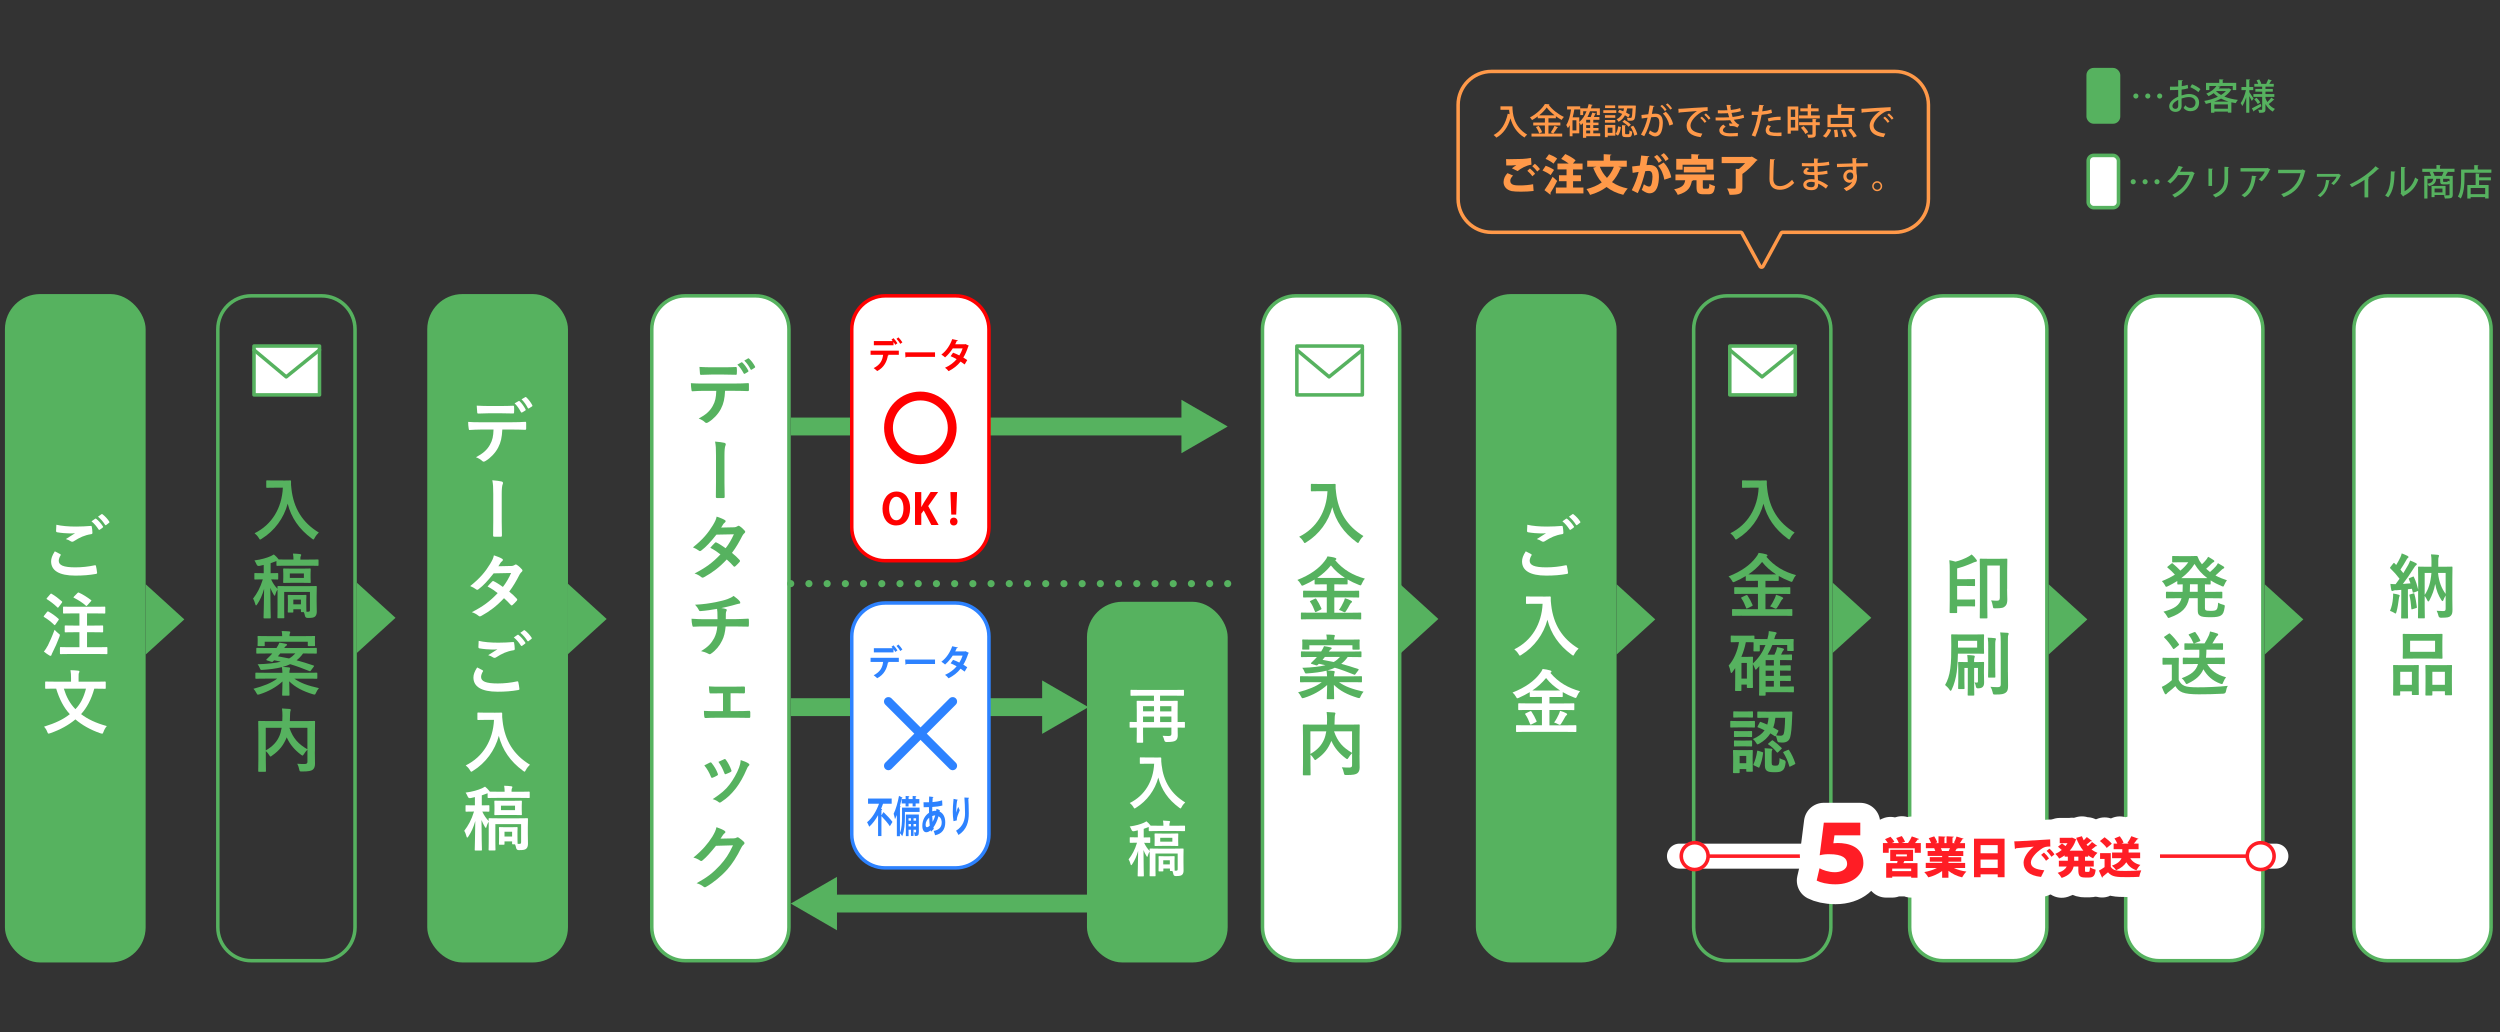 <?xml version="1.0" encoding="UTF-8"?>
<svg xmlns="http://www.w3.org/2000/svg" version="1.1" viewBox="0 0 700 289">
  <rect x="0" y="0" width="700" height="289" fill="#333333" stroke="none"/>
  <defs>
    <style>
      .cls-1, .cls-2, .cls-3, .cls-4, .cls-5, .cls-6, .cls-7, .cls-8, .cls-9 {
        stroke-linecap: round;
        stroke-linejoin: round;
      }

      .cls-1, .cls-2, .cls-10, .cls-7, .cls-8, .cls-9 {
        stroke: #56b25f;
      }

      .cls-1, .cls-11 {
        fill: #56b25f;
      }

      .cls-12 {
        fill: #ff9949;
      }

      .cls-13, .cls-6, .cls-8, .cls-9 {
        fill: #fff;
      }

      .cls-2, .cls-3, .cls-4, .cls-5, .cls-10, .cls-14, .cls-7 {
        fill: none;
      }

      .cls-2, .cls-7 {
        stroke-width: 2px;
      }

      .cls-3 {
        stroke-width: 7px;
      }

      .cls-3, .cls-5 {
        stroke: #fff;
      }

      .cls-4 {
        stroke: #2d82ff;
      }

      .cls-4, .cls-6 {
        stroke-width: 2.47px;
      }

      .cls-5 {
        stroke-width: 11.12px;
      }

      .cls-10 {
        stroke-width: 5px;
      }

      .cls-10, .cls-14 {
        stroke-miterlimit: 10;
      }

      .cls-15 {
        fill: red;
      }

      .cls-6 {
        stroke: red;
      }

      .cls-14 {
        stroke: #ff1d25;
      }

      .cls-7 {
        stroke-dasharray: 0 5.1;
      }

      .cls-8 {
        stroke-width: .99px;
      }

      .cls-16 {
        fill: #2d82ff;
      }

      .cls-17 {
        fill: #ff1d25;
      }
    </style>
  </defs>
  <!-- Generator: Adobe Illustrator 28.7.7, SVG Export Plug-In . SVG Version: 1.2.0 Build 194)  -->
  <g>
    <g id="_レイヤー_1" data-name="レイヤー_1">
      <g>
        <g>
          <g>
            <rect class="cls-11" x="1.38" y="82.34" width="39.4" height="187.15" rx="9.85" ry="9.85"/>
            <g>
              <path class="cls-13" d="M16.86,155.16c.18.1.2.2.1.35-.3.45-.51,1.1-.51,1.5,0,1.24,1.28,1.85,4.67,1.85,1.91,0,3.72-.22,5.34-.57.28-.06.37,0,.41.18.1.37.28,1.44.32,1.93.02.18-.1.26-.33.3-1.83.33-3.64.47-5.77.47-4.55,0-6.78-1.42-6.78-3.98,0-.81.29-1.65,1.04-2.82.51.26,1,.51,1.52.79ZM21.31,147.44c1.44,0,2.84-.08,4.1-.18.2-.02.28.06.29.22.08.45.16,1,.18,1.67,0,.28-.1.39-.33.41-1.87.28-3.23.93-4.83,1.95-.16.12-.33.18-.49.18-.14,0-.28-.04-.41-.12-.39-.26-.81-.47-1.38-.63,1.02-.67,1.89-1.22,2.58-1.64-.43.06-1.04.06-1.44.06-.81,0-2.5-.12-3.62-.33-.18-.04-.26-.12-.26-.35,0-.47.04-1.04.08-1.75,1.5.35,3.39.51,5.54.51ZM26.67,145.25c.1-.08.18-.06.29.04.61.47,1.32,1.26,1.87,2.11.08.12.08.22-.06.31l-.83.61c-.14.1-.24.08-.33-.06-.59-.91-1.22-1.65-1.99-2.29l1.04-.73ZM28.42,143.97c.12-.08.18-.06.3.04.73.55,1.44,1.34,1.87,2.03.08.12.1.24-.06.35l-.79.61c-.16.12-.26.06-.33-.06-.53-.85-1.16-1.6-1.97-2.27l.99-.71Z"/>
              <path class="cls-13" d="M13.18,171.34c.16-.2.22-.2.39-.1.97.53,1.91,1.2,2.8,2.01.08.08.12.12.12.16,0,.06-.04.12-.12.24l-.89,1.26c-.06.1-.1.14-.16.14-.04,0-.1-.04-.18-.12-.85-.83-1.79-1.56-2.78-2.15-.1-.06-.14-.1-.14-.14,0-.06.04-.14.12-.24l.83-1.06ZM13.33,180.89c.55-1.12,1.24-2.62,1.95-4.55.28.3.69.71,1.06,1,.31.24.43.32.43.49,0,.1-.04.24-.12.45-.59,1.56-1.24,3.05-1.91,4.35-.16.32-.28.57-.32.75-.04.16-.12.26-.26.26-.1,0-.22-.04-.35-.12-.45-.28-.97-.61-1.52-1.08.41-.51.69-.91,1.02-1.56ZM14.08,166.36c.16-.2.22-.2.37-.1.99.57,1.97,1.32,2.86,2.11.08.06.12.12.12.18s-.04.12-.12.24l-.91,1.22c-.16.22-.18.2-.33.06-.87-.83-1.95-1.69-2.9-2.27-.1-.06-.14-.1-.14-.14,0-.06.04-.12.14-.24l.91-1.06ZM19.74,183.12c-1.93,0-2.62.04-2.74.04-.2,0-.22-.02-.22-.22v-1.52c0-.22.02-.24.22-.24.12,0,.81.04,2.74.04h2.5v-4.2h-1.32c-1.85,0-2.48.04-2.6.04-.18,0-.2-.02-.2-.22v-1.5c0-.2.02-.22.2-.22.12,0,.75.04,2.6.04h1.32v-3.41h-1.71c-1.89,0-2.54.04-2.66.04-.2,0-.22-.02-.22-.22v-1.5c0-.2.02-.22.22-.22.12,0,.77.04,2.66.04h6.05c1.89,0,2.56-.04,2.68-.04.2,0,.22.02.22.22v1.5c0,.2-.02.22-.22.22-.12,0-.79-.04-2.68-.04h-2.21v3.41h1.67c1.87,0,2.48-.04,2.6-.04.22,0,.24.02.24.22v1.5c0,.2-.02.22-.24.22-.12,0-.73-.04-2.6-.04h-1.67v4.2h2.76c1.93,0,2.6-.04,2.72-.04.2,0,.22.02.22.24v1.52c0,.2-.02.22-.22.22-.12,0-.79-.04-2.72-.04h-7.39ZM21.69,166.04c.2-.18.24-.18.41-.1,1.02.43,2.38,1.32,3.35,2.05.1.06.14.1.14.16s-.04.12-.16.24l-1.02,1.14c-.16.18-.22.22-.37.06-.91-.85-2.3-1.69-3.35-2.21-.16-.08-.18-.14.02-.33l.98-1Z"/>
              <path class="cls-13" d="M26.4,192.82c-.85,3.07-2.11,5.4-3.7,7.13,1.83,1.4,4.12,2.5,7.21,3.35-.37.41-.73,1.04-.93,1.62-.14.37-.2.51-.39.51-.12,0-.26-.04-.45-.1-2.95-1.02-5.2-2.36-7.03-3.9-1.89,1.58-4.2,2.88-7.03,3.86-.22.06-.35.12-.47.12-.18,0-.24-.14-.38-.49-.2-.55-.55-1.1-.89-1.46,3.23-.99,5.42-2.07,7.21-3.49-1.71-1.85-2.92-4.22-3.82-7.15h-.37c-1.77,0-2.38.04-2.5.04-.2,0-.22-.02-.22-.22v-1.6c0-.2.02-.22.22-.22.12,0,.73.04,2.5.04h4.53v-.95c0-.85-.02-1.56-.16-2.26.73.02,1.48.04,2.19.14.2,0,.32.1.32.22,0,.16-.06.26-.12.39-.12.2-.12.41-.12,1.48v.99h4.87c1.77,0,2.38-.04,2.5-.04.22,0,.24.02.24.22v1.6c0,.2-.02.22-.24.22-.12,0-.73-.04-2.5-.04h-.45ZM17.87,192.82c.73,2.36,1.71,4.18,3.25,5.75,1.42-1.48,2.29-3.21,2.96-5.75h-6.21Z"/>
            </g>
          </g>
          <polygon class="cls-11" points="51.61 173.43 40.78 163.58 40.78 183.28 51.61 173.43"/>
        </g>
        <g>
          <g>
            <g>
              <path class="cls-13" d="M544.06,82.83h19.7c5.16,0,9.36,4.19,9.36,9.36v167.45c0,5.17-4.19,9.36-9.36,9.36h-19.7c-5.16,0-9.36-4.19-9.36-9.36V92.19c0-5.16,4.19-9.36,9.36-9.36Z"/>
              <path class="cls-11" d="M563.76,83.33c4.89,0,8.87,3.98,8.87,8.86v167.45c0,4.89-3.98,8.86-8.87,8.86h-19.7c-4.89,0-8.86-3.98-8.86-8.86V92.19c0-4.89,3.98-8.86,8.86-8.86h19.7M563.76,82.34h-19.7c-5.44,0-9.85,4.41-9.85,9.85v167.45c0,5.44,4.41,9.85,9.85,9.85h19.7c5.44,0,9.85-4.41,9.85-9.85V92.19c0-5.44-4.41-9.85-9.85-9.85h0Z"/>
            </g>
            <g>
              <path class="cls-11" d="M545.93,159.94c0-1.4-.02-2.23-.12-3.09.57.1,1.2.26,1.73.41,1.24-.3,2.52-.81,3.55-1.38.33-.18.65-.37.95-.63.49.37,1,.98,1.36,1.46.08.12.14.22.14.35,0,.12-.1.2-.3.24-.22.04-.43.1-.75.24-1.6.73-2.96,1.2-4.49,1.62v3.01h2.52c1.64,0,2.17-.04,2.29-.04.18,0,.2.02.2.22v1.54c0,.2-.02.22-.2.22-.12,0-.65-.04-2.29-.04h-2.52v3.8h3.23c1.14,0,1.48-.04,1.59-.04.18,0,.2.02.2.22v1.54c0,.2-.02.22-.2.22-.12,0-.45-.04-1.59-.04h-3.23v1.67c0,.2-.02.22-.22.22h-1.67c-.2,0-.22-.02-.22-.22,0-.12.04-1.2.04-3.39v-8.1ZM561.99,164.87c0,1.46.06,2.33.06,2.94,0,.83-.12,1.42-.51,1.83-.49.53-.98.69-2.82.69-.63,0-.63.02-.73-.61-.1-.63-.3-1.28-.47-1.62.55.06,1.12.1,1.62.1.59,0,.81-.18.81-.87v-8.98h-3.51v11.15c0,2.21.04,3.33.04,3.45,0,.18-.02.2-.24.2h-1.69c-.2,0-.22-.02-.22-.2,0-.14.04-1.38.04-3.92v-8.43c0-2.56-.04-3.84-.04-3.96,0-.2.02-.22.22-.22.14,0,.63.04,2.19.04h2.9c1.54,0,2.05-.04,2.19-.04.2,0,.22.02.22.22,0,.12-.04,1.16-.04,3.19v5.04Z"/>
              <path class="cls-11" d="M548.22,183.03c-.02,1.67-.14,3.55-.33,5.1-.22,1.64-.73,3.62-1.42,4.98-.12.22-.2.33-.3.33-.08,0-.16-.1-.29-.3-.39-.57-.85-1-1.26-1.34.73-1.24,1.2-2.66,1.46-4.59.26-1.87.28-4.12.28-6.52,0-1.87-.04-2.74-.04-2.86,0-.2.02-.22.22-.22.12,0,.71.04,2.42.04h3.9c1.71,0,2.32-.04,2.44-.04.22,0,.24.02.24.22,0,.12-.04.51-.04,1.52v1.97c0,1.02.04,1.42.04,1.54,0,.18-.02.2-.24.2-.12,0-.73-.04-2.44-.04h-4.63ZM553.6,179.43h-5.36v1.89h5.36v-1.89ZM555.51,188.68c0,.91.04,1.69.04,2.36,0,.49-.04.98-.43,1.34-.29.26-.75.36-1.34.36q-.47,0-.55-.59c-.06-.37-.2-.77-.37-1.06.26.02.43.04.61.04.26,0,.35-.06.35-.41v-3.7h-1.06v5.12c0,1.58.04,2.3.04,2.42,0,.18-.02.2-.24.2h-1.4c-.2,0-.22-.02-.22-.2,0-.14.04-.85.04-2.42v-5.12h-.95v3.82c0,1.22.04,1.77.04,1.89,0,.18-.02.2-.22.2h-1.36c-.2,0-.22-.02-.22-.2,0-.14.04-.65.04-1.93v-3.27c0-1.28-.04-1.83-.04-1.97,0-.2.02-.22.22-.22.12,0,.59.04,2.09.04h.39c-.02-.57-.04-1.14-.14-1.97.75.02,1.16.06,1.83.14.18.02.28.12.28.22,0,.16-.06.3-.12.47-.08.24-.08.55-.08,1.14h.49c1.46,0,1.95-.04,2.09-.04.2,0,.22.02.22.22,0,.12-.04.81-.04,2.13v1ZM556.71,181.47c0-1.3,0-1.99-.14-2.92.73.02,1.34.06,2.01.14.2.02.28.1.28.22,0,.16-.08.29-.12.43-.08.28-.08.67-.08,2.11v5.44c0,1.67.04,2.48.04,2.6,0,.22-.02.24-.22.24h-1.6c-.2,0-.22-.02-.22-.24,0-.12.04-.93.04-2.6v-5.42ZM562.22,188.17c0,1.38.04,2.9.04,3.88s-.14,1.54-.71,1.93c-.55.35-1.02.49-2.88.49-.59,0-.61-.02-.73-.63-.12-.57-.35-1.14-.63-1.54.79.08,1.34.1,2.03.1.63,0,.87-.16.87-.79v-11.74c0-1.28-.02-1.89-.16-2.8.73.02,1.4.06,2.09.12.18.02.29.12.29.22,0,.18-.06.29-.12.43-.1.24-.1.65-.1,1.99v8.33Z"/>
            </g>
          </g>
          <polygon class="cls-11" points="584.45 173.43 573.61 163.58 573.61 183.28 584.45 173.43"/>
        </g>
        <g>
          <g>
            <g>
              <path class="cls-13" d="M604.55,82.83h19.7c5.16,0,9.36,4.19,9.36,9.36v167.45c0,5.16-4.19,9.36-9.36,9.36h-19.7c-5.16,0-9.36-4.19-9.36-9.36V92.19c0-5.17,4.19-9.36,9.36-9.36Z"/>
              <path class="cls-11" d="M624.25,83.33c4.89,0,8.86,3.98,8.86,8.86v167.45c0,4.89-3.98,8.86-8.86,8.86h-19.7c-4.89,0-8.86-3.98-8.86-8.86V92.19c0-4.89,3.98-8.86,8.86-8.86h19.7M624.25,82.34h-19.7c-5.44,0-9.85,4.41-9.85,9.85v167.45c0,5.44,4.41,9.85,9.85,9.85h19.7c5.44,0,9.85-4.41,9.85-9.85V92.19c0-5.44-4.41-9.85-9.85-9.85h0Z"/>
            </g>
            <g>
              <path class="cls-11" d="M617.37,170.15c0,.38.06.57.22.69.18.14.55.2,1.44.2s1.32-.1,1.56-.32c.26-.24.41-.69.49-1.97.39.26.85.43,1.34.55.53.14.57.16.49.67-.2,1.4-.45,1.99-1.04,2.36-.55.35-1.42.49-2.84.49-1.62,0-2.54-.08-3.05-.43-.49-.33-.61-.67-.61-1.65v-3.25h-2.42c-.55,2.74-2.07,4.22-5.32,5.4-.22.08-.33.14-.43.14-.16,0-.24-.14-.43-.49-.28-.51-.65-.98-1-1.28,3.07-.81,4.49-1.73,5.06-3.76h-1.48c-1.87,0-2.52.04-2.64.04-.22,0-.24-.02-.24-.22v-1.42c0-.2.02-.22.24-.22.12,0,.77.04,2.64.04h1.77c.02-.43.04-.91.04-1.44v-.67c-.85.02-1.2.04-1.28.04-.22,0-.24-.02-.24-.22v-.75c-.83.53-1.71,1-2.64,1.46-.22.1-.35.16-.45.16-.16,0-.24-.16-.41-.51-.22-.41-.47-.75-.81-1.08,1.36-.53,2.58-1.14,3.64-1.81-.67-.75-1.28-1.34-1.99-1.91-.1-.08-.16-.14-.16-.2,0-.04.06-.1.16-.18l.99-.79c.18-.14.22-.18.39-.04.79.65,1.46,1.28,2.15,1.99.87-.71,1.6-1.48,2.21-2.34h-2.21c-1.48,0-1.95.04-2.07.04-.22,0-.24-.02-.24-.22v-1.36c0-.2.02-.22.24-.22.12,0,.59.04,2.07.04h2.72c1.1,0,1.65-.04,1.79-.04.18,0,.24.02.33.24.22.61.51,1.18.91,1.69.08.14.18.26.28.39.47-.43.87-.85,1.18-1.26.2-.24.35-.47.55-.83.59.3,1.16.67,1.52.91.18.12.22.22.22.32,0,.12-.08.22-.26.29-.16.08-.36.18-.67.53-.41.43-.83.85-1.36,1.3.35.32.71.63,1.08.91.67-.57,1.26-1.16,1.67-1.63.2-.26.37-.49.55-.85.57.31,1.08.61,1.54.91.18.12.24.22.24.33s-.1.22-.26.28c-.2.08-.35.18-.69.53-.43.43-.95.91-1.52,1.4.98.53,2.05.96,3.21,1.34-.3.39-.51.77-.71,1.24-.16.38-.22.51-.37.51-.1,0-.24-.04-.45-.14-1.14-.49-2.15-1-3.03-1.58v.93c0,.2-.02.22-.22.22-.1,0-.47-.02-1.38-.04v2.11h1.99c1.89,0,2.52-.04,2.66-.04.2,0,.22.02.22.22v1.42c0,.2-.02.22-.22.22-.14,0-.77-.04-2.66-.04h-1.99v2.66ZM618.04,161.87c-1.48-1.1-2.62-2.38-3.57-3.96-.95,1.52-2.19,2.82-3.7,3.96h7.27ZM615.36,165.71v-2.11h-2.17v.67c0,.51-.02.99-.04,1.44h2.21Z"/>
              <path class="cls-11" d="M610.06,190.42c.41.81.83,1.3,1.63,1.64.69.28,1.93.39,3.64.39,2.54,0,5.54-.12,8.47-.41-.28.39-.45.97-.53,1.52q-.1.63-.73.67c-2.5.14-4.85.18-6.89.18s-3.66-.16-4.61-.55c-.91-.37-1.44-.93-1.93-1.75-.61.59-1.3,1.18-2.03,1.73-.2.16-.32.28-.39.39-.1.14-.18.18-.3.18-.08,0-.2-.08-.28-.24-.28-.51-.53-1.14-.81-1.85.49-.24.79-.38,1.16-.61.57-.35,1.14-.81,1.65-1.26v-4.37h-.93c-1.06,0-1.34.04-1.44.04-.22,0-.24-.02-.24-.24v-1.5c0-.2.02-.22.24-.22.1,0,.37.04,1.44.04h1.2c1.04,0,1.36-.04,1.48-.04.2,0,.22.02.22.22,0,.12-.04.67-.04,1.87v4.18ZM607.21,177.46c.2-.14.26-.16.41-.02.87.81,1.71,1.79,2.46,2.9.1.16.1.24-.12.39l-1.1.89c-.12.08-.18.12-.24.12-.08,0-.12-.04-.18-.14-.75-1.18-1.58-2.23-2.42-3.05-.14-.16-.12-.22.1-.35l1.08-.73ZM614.06,185.93c-1.91,0-2.54.04-2.66.04-.2,0-.22-.02-.22-.22v-1.4c0-.2.02-.22.22-.22.12,0,.75.04,2.66.04h1.71c.06-.65.06-1.4.04-2.25h-1.38c-1.83,0-2.48.04-2.6.04-.2,0-.2-.02-.2-.22v-1.38c0-.22,0-.24.2-.24.12,0,.71.04,2.38.04-.41-.95-.75-1.58-1.32-2.3-.14-.18-.08-.24.14-.32l1.32-.53c.26-.1.28-.1.41.08.53.69.89,1.3,1.3,2.13.08.2.04.28-.22.37l-1.48.57h2.92c.49-.83.91-1.58,1.2-2.25.14-.29.24-.63.33-1.1.75.16,1.4.35,2.03.57.16.06.26.16.26.28,0,.16-.08.26-.24.35-.18.12-.28.28-.37.45-.35.63-.67,1.16-1.02,1.69h.16c1.85,0,2.48-.04,2.6-.04.2,0,.22.02.22.24v1.38c0,.2-.02.22-.22.22-.12,0-.75-.04-2.6-.04h-1.83c-.02.83-.04,1.58-.12,2.25h2.38c1.91,0,2.56-.04,2.68-.04.2,0,.22.02.22.22v1.4c0,.2-.02.22-.22.22-.12,0-.77-.04-2.68-.04h-2.05c.95,1.65,2.56,2.99,5.28,3.72-.26.33-.55.79-.77,1.36-.14.39-.22.55-.39.55-.1,0-.24-.04-.43-.12-2.25-.81-3.78-2.3-4.75-4.04-.73,1.69-2.03,2.88-4.24,3.96-.24.12-.35.18-.47.18-.16,0-.22-.16-.41-.49-.28-.49-.61-.85-.95-1.14,2.6-.99,3.98-1.99,4.57-3.98h-1.4Z"/>
            </g>
          </g>
          <polygon class="cls-11" points="644.93 173.43 634.1 163.58 634.1 183.28 644.93 173.43"/>
        </g>
        <g>
          <g>
            <path class="cls-13" d="M668.45,82.83h19.7c5.16,0,9.36,4.19,9.36,9.36v167.45c0,5.16-4.19,9.36-9.36,9.36h-19.7c-5.16,0-9.36-4.19-9.36-9.36V92.19c0-5.17,4.19-9.36,9.36-9.36Z"/>
            <path class="cls-11" d="M688.15,83.33c4.89,0,8.86,3.98,8.86,8.86v167.45c0,4.89-3.98,8.86-8.86,8.86h-19.7c-4.89,0-8.87-3.98-8.87-8.86V92.19c0-4.89,3.98-8.86,8.87-8.86h19.7M688.15,82.34h-19.7c-5.44,0-9.85,4.41-9.85,9.85v167.45c0,5.44,4.41,9.85,9.85,9.85h19.7c5.44,0,9.85-4.41,9.85-9.85V92.19c0-5.44-4.41-9.85-9.85-9.85h0Z"/>
          </g>
          <g>
            <path class="cls-11" d="M670.03,167.45c.04-.43.06-.79.04-1.26.61.1,1.16.2,1.52.32.24.08.33.16.33.24,0,.12-.04.22-.1.29-.06.1-.12.39-.16.73-.14,1.1-.33,2.42-.65,3.55-.1.31-.14.47-.26.47-.1,0-.24-.1-.45-.24-.26-.16-.85-.43-1.1-.51.45-1.04.73-2.25.83-3.58ZM670.85,165.24c-.33.02-.61.08-.75.16-.1.06-.18.08-.29.08-.14,0-.22-.12-.26-.32-.1-.51-.18-1.04-.24-1.67.55.06.96.08,1.46.08.38-.49.75-1,1.1-1.52-.77-1.02-1.63-1.99-2.56-2.88-.08-.08-.1-.14-.1-.18,0-.08.06-.14.14-.26l.75-.96c.16-.2.22-.22.36-.06l.47.49c.41-.67.87-1.46,1.2-2.21.18-.39.26-.65.35-1.04.57.22,1.14.45,1.64.71.18.1.26.2.26.32s-.08.2-.18.26c-.16.1-.24.22-.37.47-.61,1.04-1.06,1.85-1.71,2.78.28.33.55.65.81.99.47-.75.93-1.52,1.36-2.29.22-.41.39-.79.55-1.24.51.22,1.16.45,1.63.73.18.1.24.16.24.28,0,.14-.06.22-.22.32-.2.14-.32.32-.61.77-1.04,1.67-2.11,3.21-3.07,4.45.71-.04,1.42-.1,2.13-.16-.14-.39-.3-.79-.45-1.16-.08-.18-.04-.24.2-.33l.89-.37c.22-.1.26-.06.33.14.55,1.12.89,2.27,1.18,3.47v-3.05c0-2.07-.04-3.03-.04-3.17,0-.2.02-.22.22-.22.12,0,.75.04,2.5.04h1.04v-1.5c0-.73-.02-1.24-.14-1.97.73.02,1.28.08,1.97.14.18.02.29.12.29.22,0,.16-.08.28-.12.41-.1.24-.1.53-.1,1.2v1.5h1.26c1.75,0,2.38-.04,2.5-.04.2,0,.22.02.22.22,0,.12-.04,1.2-.04,3.29v5.42c0,1.63.04,2.58.04,3.19,0,.81-.12,1.34-.53,1.69-.39.38-.77.49-2.68.51q-.63,0-.73-.61c-.12-.49-.28-.97-.49-1.34.75.06,1.32.08,1.81.08.55,0,.71-.12.71-.69v-3.66c-.24.41-.49.85-.63,1.26-.08.22-.14.31-.24.31-.08,0-.18-.1-.33-.31-.83-1.26-1.38-2.64-1.73-4.51-.28,1.66-.79,2.99-1.6,4.59-.12.22-.22.33-.32.33s-.2-.12-.29-.33c-.2-.45-.47-.87-.73-1.22v3.13c0,1.89.04,2.8.04,2.9,0,.22-.02.24-.2.24h-1.5c-.2,0-.22-.02-.22-.24,0-.1.04-1.06.04-3.13v-4.35c-.04.06-.1.08-.2.12l-.97.35c-.28.1-.32.1-.35-.14l-.22-.89-1.12.12v5.4c0,1.81.04,2.48.04,2.58,0,.2-.02.22-.22.22h-1.5c-.2,0-.22-.02-.22-.22,0-.12.04-.77.04-2.58v-5.22l-1.52.12ZM675.7,166.17c.26-.08.28-.04.33.16.32,1.08.53,2.34.69,3.61.04.26,0,.26-.24.33l-.96.3c-.3.1-.33.04-.35-.18-.1-1.42-.26-2.58-.53-3.68-.04-.2-.02-.24.22-.29l.85-.24ZM678.91,160.42v6.15c1.04-1.5,1.67-3.43,1.89-6.15h-1.89ZM684.78,160.42h-2.13c.24,2.48,1,4.35,2.13,5.87v-5.87Z"/>
            <path class="cls-11" d="M670.28,194.75c-.2,0-.22-.02-.22-.24,0-.12.04-.67.04-3.68v-1.83c0-1.89-.04-2.44-.04-2.58,0-.2.02-.22.22-.22.14,0,.63.04,2.09.04h2.58c1.48,0,1.97-.04,2.11-.04.2,0,.22.02.22.22,0,.12-.04.69-.04,2.25v2.07c0,2.96.04,3.53.04,3.64,0,.2-.02.22-.22.22h-1.54c-.18,0-.2-.02-.2-.22v-.81h-3.27v.95c0,.22-.02.24-.22.24h-1.56ZM672.06,191.74h3.27v-3.64h-3.27v3.64ZM681.04,177.52c1.87,0,2.5-.04,2.64-.04.2,0,.22.02.22.22,0,.14-.04.65-.04,1.83v2.86c0,1.18.04,1.69.04,1.81,0,.22-.02.24-.22.24-.14,0-.77-.04-2.64-.04h-5.44c-1.85,0-2.5.04-2.62.04-.2,0-.22-.02-.22-.24,0-.12.04-.63.04-1.81v-2.86c0-1.18-.04-1.69-.04-1.83,0-.2.02-.22.22-.22.12,0,.77.04,2.62.04h5.44ZM674.83,182.5h6.99v-3.09h-6.99v3.09ZM679.31,194.75c-.18,0-.2-.02-.2-.22,0-.14.04-.69.04-3.7v-1.83c0-1.87-.04-2.44-.04-2.56,0-.22.02-.24.2-.24.14,0,.65.04,2.17.04h2.72c1.52,0,2.03-.04,2.15-.04.2,0,.22.02.22.24,0,.12-.04.69-.04,2.26v2.11c0,2.95.04,3.51.04,3.62,0,.22-.02.24-.22.24h-1.56c-.2,0-.22-.02-.22-.24v-.87h-3.51v.96c0,.2-.02.22-.22.22h-1.54ZM681.06,191.74h3.51v-3.64h-3.51v3.64Z"/>
          </g>
        </g>
        <g>
          <g>
            <rect class="cls-11" x="119.63" y="82.34" width="39.4" height="187.15" rx="9.85" ry="9.85"/>
            <g>
              <path class="cls-13" d="M140.65,120.29c-.12,2.21-.39,3.53-1.16,5.02-.79,1.54-2.21,2.97-3.47,3.72-.22.14-.41.24-.59.24-.14,0-.28-.06-.41-.2-.39-.39-1.06-.79-1.75-1.04,1.93-1.04,3.09-2.01,3.92-3.51.73-1.3.93-2.36,1-4.24h-3.74c-.98,0-1.95.06-2.95.12-.18.02-.24-.12-.26-.38-.1-.55-.16-1.3-.16-1.89,1.1.1,2.21.1,3.35.1h8.84c1.54,0,2.68-.04,3.84-.12.2,0,.22.12.22.39.02.26.02,1.26,0,1.52,0,.26-.12.33-.3.33-1.02-.04-2.38-.08-3.74-.08h-2.64ZM136.75,115.72c-.91,0-1.69.04-2.8.08-.26,0-.32-.1-.33-.33-.06-.47-.08-1.18-.14-1.89,1.38.08,2.38.1,3.27.1h3.62c1.1,0,2.34-.02,3.33-.08.2,0,.24.12.24.37.04.47.04.97,0,1.44,0,.28-.04.37-.26.37-1.06-.04-2.23-.06-3.31-.06h-3.62ZM145.22,112.29c.1-.06.18-.04.28.06.57.53,1.2,1.4,1.67,2.29.06.12.06.22-.1.32l-.89.53c-.14.08-.24.04-.32-.1-.51-.97-1.06-1.77-1.77-2.46l1.12-.63ZM147.09,111.19c.12-.08.18-.04.28.06.67.63,1.3,1.48,1.67,2.21.06.12.08.24-.1.35l-.83.53c-.18.1-.28.02-.33-.1-.45-.89-1-1.69-1.75-2.44l1.06-.61Z"/>
              <path class="cls-13" d="M138.11,138.27c0-1.97-.04-2.6-.26-3.8,1.18.1,2.09.22,2.6.35.28.06.39.24.39.43,0,.1-.02.22-.08.32-.2.43-.28,1.36-.28,2.93v7.51c0,1.26.04,2.54.06,3.82,0,.38-.08.45-.33.45-.57.02-1.2.02-1.77,0-.32-.02-.39-.1-.37-.43,0-1.28.04-2.56.04-3.82v-7.76Z"/>
              <path class="cls-13" d="M143.03,158.49c.57-.02.83-.14,1.08-.3.14-.1.24-.14.33-.14s.22.06.35.16c.43.26.98.79,1.34,1.2.12.12.16.24.16.35s-.06.24-.22.37c-.2.18-.39.37-.59.75-.85,1.67-1.77,3.29-2.9,4.77.81.65,1.56,1.34,2.13,1.99.08.08.12.18.12.28,0,.08-.04.18-.12.26-.28.33-.89.97-1.22,1.24-.08.06-.16.1-.24.1-.06,0-.14-.04-.22-.12-.47-.55-1.26-1.34-1.91-1.91-2.01,2.17-4.04,3.7-6.28,4.92-.18.1-.33.18-.49.18-.12,0-.24-.06-.38-.18-.63-.51-1.18-.77-1.87-1,3.05-1.56,5.02-2.97,7.25-5.34-.75-.61-1.63-1.22-2.84-1.85.43-.47.85-.99,1.3-1.4.08-.08.16-.14.26-.14.06,0,.12.04.2.08.71.33,1.58.91,2.54,1.58.95-1.22,1.67-2.5,2.3-3.9l-4.89.1c-1.62,2.07-2.9,3.43-4.21,4.43-.14.1-.26.18-.39.18-.1,0-.22-.04-.31-.14-.49-.35-1-.63-1.66-.91,2.76-2.19,4.24-4,5.58-6.19.63-1.06.89-1.6,1.06-2.42.67.24,1.69.57,2.3.96.16.08.22.2.22.32,0,.14-.1.29-.24.39-.18.12-.32.28-.41.41-.16.28-.28.47-.61.98l3.47-.08Z"/>
              <path class="cls-13" d="M135.11,187.67c.18.1.2.2.1.35-.3.45-.51,1.1-.51,1.5,0,1.24,1.28,1.85,4.67,1.85,1.91,0,3.72-.22,5.34-.57.28-.06.37,0,.41.18.1.37.28,1.44.32,1.93.02.18-.1.26-.33.3-1.83.33-3.64.47-5.77.47-4.55,0-6.78-1.42-6.78-3.98,0-.81.29-1.65,1.04-2.82.51.26,1,.51,1.52.79ZM139.56,179.95c1.44,0,2.84-.08,4.1-.18.2-.02.28.06.29.22.08.45.16,1,.18,1.67,0,.28-.1.39-.33.41-1.87.28-3.23.93-4.83,1.95-.16.12-.33.18-.49.18-.14,0-.28-.04-.41-.12-.39-.26-.81-.47-1.38-.63,1.02-.67,1.89-1.22,2.58-1.64-.43.06-1.04.06-1.44.06-.81,0-2.5-.12-3.62-.33-.18-.04-.26-.12-.26-.35,0-.47.04-1.04.08-1.75,1.5.35,3.39.51,5.54.51ZM144.92,177.76c.1-.08.18-.06.29.04.61.47,1.32,1.26,1.87,2.11.08.12.08.22-.06.31l-.83.61c-.14.1-.24.08-.33-.06-.59-.91-1.22-1.65-1.99-2.29l1.04-.73ZM146.68,176.48c.12-.08.18-.06.3.04.73.55,1.44,1.34,1.87,2.03.08.12.1.24-.06.35l-.79.61c-.16.12-.26.06-.33-.06-.53-.85-1.16-1.6-1.97-2.27l.99-.71Z"/>
              <path class="cls-13" d="M138.38,199.56c1.42,0,1.85-.04,1.97-.04.18,0,.26.04.26.24-.04.71,0,1.24.12,2.19.61,5.32,3.03,9.38,7.66,12.17-.35.33-.81.83-1.16,1.5-.16.32-.24.45-.35.45-.1,0-.24-.1-.45-.26-3.58-2.64-5.77-5.85-6.76-9.77-1.06,4.04-3.68,7.6-7.25,9.81-.24.14-.35.24-.45.24-.14,0-.22-.16-.41-.47-.32-.53-.77-1-1.16-1.3,4.89-2.4,7.66-7.11,7.92-12.75h-2.44c-1.42,0-1.85.04-1.97.04-.22,0-.24-.02-.24-.22v-1.66c0-.2.02-.22.24-.22.12,0,.55.04,1.97.04h2.52Z"/>
              <path class="cls-13" d="M133.01,223.18c-.39.1-.81.2-1.22.28q-.63.14-.85-.47c-.18-.41-.35-.75-.57-1.06,1.97-.26,3.47-.71,4.61-1.22.35-.16.55-.28.83-.45.49.41.85.75,1.18,1.18l.16.22c.37.02,1.06.02,2.3.02h1.85c0-.57-.04-1.04-.14-1.67.73.02,1.3.06,1.99.14.2.02.32.12.32.2,0,.18-.06.28-.14.41-.08.16-.1.41-.1.93h2.21c1.91,0,2.54-.04,2.66-.04.2,0,.22.02.22.24v1.32c0,.22-.02.24-.22.24-.12,0-.75-.04-2.66-.04h-5.99c-1.91,0-2.56.04-2.68.04-.22,0-.24-.02-.24-.24v-1.1c-.12.02-.22.08-.33.12-.43.18-.85.32-1.3.47v2.8c1.34,0,1.77-.04,1.89-.04.22,0,.24.02.24.24v1.36c0,.2-.02.22-.24.22-.12,0-.53-.04-1.75-.04.53,1.16,1.06,1.87,1.79,2.66-.02-.32-.02-.51-.02-.57,0-.22.02-.24.22-.24.14,0,.79.04,2.64.04h5.28c1.87,0,2.52-.04,2.66-.04.2,0,.22.02.22.24,0,.12-.04.83-.04,2.29v1.99c0,1.08.04,1.99.04,2.6,0,.51-.08,1.06-.47,1.42-.35.31-.79.41-2.09.41q-.63,0-.75-.61c-.08-.39-.18-.73-.32-1.02h-.57c-.22,0-.24-.02-.24-.22v-.59h-2.13v.71c0,.2-.02.22-.22.22h-1.12c-.2,0-.22-.02-.22-.22,0-.14.04-.45.04-2.29v-.98c0-.77-.04-1.14-.04-1.24,0-.2.02-.22.22-.22.14,0,.43.04,1.5.04h1.79c1.04,0,1.36-.04,1.5-.04.2,0,.22.02.22.22,0,.1-.04.45-.04,1.04v1.12c0,1.79.04,2.11.04,2.23v.1h.53c.35,0,.45-.12.45-.53v-5h-7.21v4.81c0,1.62.04,2.23.04,2.32,0,.22-.02.24-.22.24h-1.5c-.2,0-.22-.02-.22-.24,0-.1.04-.67.04-2.32v-4.12c0-.59,0-1.02-.02-1.36-.24.35-.49.93-.59,1.36-.06.26-.1.37-.18.37s-.16-.08-.28-.28c-.35-.61-.69-1.22-.95-1.93,0,4.73.12,8,.12,8.33,0,.2-.02.22-.22.22h-1.58c-.2,0-.22-.02-.22-.22,0-.33.12-3.68.16-8.06-.51,1.77-1.1,3.09-1.93,4.33-.14.2-.24.32-.32.32-.1,0-.16-.12-.22-.35-.16-.59-.37-1.18-.63-1.54,1.12-1.46,2.01-3.01,2.74-5.4h-.22c-1.4,0-1.83.04-1.95.04-.2,0-.2-.02-.2-.22v-1.36c0-.22,0-.24.2-.24.12,0,.55.04,1.95.04h.47v-2.29ZM143.74,224.22c1.54,0,2.07-.04,2.19-.04.18,0,.2.02.2.22,0,.12-.04.41-.04,1.22v1.2c0,.81.04,1.08.04,1.2,0,.2-.02.22-.2.22-.12,0-.65-.04-2.19-.04h-2.9c-1.56,0-2.07.04-2.21.04-.2,0-.22-.02-.22-.22,0-.12.04-.39.04-1.2v-1.2c0-.81-.04-1.08-.04-1.22,0-.2.02-.22.22-.22.14,0,.65.04,2.21.04h2.9ZM144.21,225.58h-3.94v1.26h3.94v-1.26ZM141.26,232.89v1.34h2.13v-1.34h-2.13Z"/>
            </g>
          </g>
          <polygon class="cls-11" points="169.86 173.31 159.03 163.46 159.03 183.16 169.86 173.31"/>
        </g>
        <g>
          <g>
            <rect class="cls-13" x="182.49" y="82.83" width="38.41" height="186.17" rx="9.36" ry="9.36"/>
            <path class="cls-11" d="M211.55,83.33c4.89,0,8.86,3.98,8.86,8.86v167.45c0,4.89-3.98,8.86-8.86,8.86h-19.7c-4.89,0-8.86-3.98-8.86-8.86V92.19c0-4.89,3.98-8.86,8.86-8.86h19.7M211.55,82.34h-19.7c-5.44,0-9.85,4.41-9.85,9.85v167.45c0,5.44,4.41,9.85,9.85,9.85h19.7c5.44,0,9.85-4.41,9.85-9.85V92.19c0-5.44-4.41-9.85-9.85-9.85h0Z"/>
          </g>
          <g>
            <path class="cls-11" d="M203.02,109.45c-.12,2.21-.39,3.53-1.16,5.02-.79,1.54-2.21,2.97-3.47,3.72-.22.14-.41.24-.59.24-.14,0-.28-.06-.41-.2-.39-.39-1.06-.79-1.75-1.04,1.93-1.04,3.09-2.01,3.92-3.51.73-1.3.93-2.36,1-4.24h-3.74c-.98,0-1.95.06-2.95.12-.18.02-.24-.12-.26-.38-.1-.55-.16-1.3-.16-1.89,1.1.1,2.21.1,3.35.1h8.84c1.54,0,2.68-.04,3.84-.12.2,0,.22.12.22.39.02.26.02,1.26,0,1.52,0,.26-.12.33-.3.33-1.02-.04-2.38-.08-3.74-.08h-2.64ZM199.12,104.88c-.91,0-1.69.04-2.8.08-.26,0-.32-.1-.33-.33-.06-.47-.08-1.18-.14-1.89,1.38.08,2.38.1,3.27.1h3.62c1.1,0,2.34-.02,3.33-.08.2,0,.24.12.24.37.04.47.04.97,0,1.44,0,.28-.04.37-.26.37-1.06-.04-2.23-.06-3.31-.06h-3.62ZM207.59,101.45c.1-.06.18-.04.28.06.57.53,1.2,1.4,1.67,2.29.06.12.06.22-.1.32l-.89.53c-.14.08-.24.04-.32-.1-.51-.97-1.06-1.77-1.77-2.46l1.12-.63ZM209.46,100.35c.12-.08.18-.04.28.06.67.63,1.3,1.48,1.67,2.21.06.12.08.24-.1.35l-.83.53c-.18.1-.28.02-.33-.1-.45-.89-1-1.69-1.75-2.44l1.06-.61Z"/>
            <path class="cls-11" d="M200.48,127.44c0-1.97-.04-2.6-.26-3.8,1.18.1,2.09.22,2.6.35.28.06.39.24.39.43,0,.1-.02.22-.08.32-.2.43-.28,1.36-.28,2.93v7.51c0,1.26.04,2.54.06,3.82,0,.38-.08.45-.33.45-.57.02-1.2.02-1.77,0-.32-.02-.39-.1-.37-.43,0-1.28.04-2.56.04-3.82v-7.76Z"/>
            <path class="cls-11" d="M205.4,147.65c.57-.02.83-.14,1.08-.3.14-.1.24-.14.33-.14s.22.06.35.16c.43.26.98.79,1.34,1.2.12.12.16.24.16.35s-.06.24-.22.37c-.2.18-.39.37-.59.75-.85,1.67-1.77,3.29-2.9,4.77.81.65,1.56,1.34,2.13,1.99.08.08.12.18.12.28,0,.08-.04.18-.12.26-.28.33-.89.97-1.22,1.24-.08.06-.16.1-.24.1-.06,0-.14-.04-.22-.12-.47-.55-1.26-1.34-1.91-1.91-2.01,2.17-4.04,3.7-6.28,4.92-.18.1-.33.18-.49.18-.12,0-.24-.06-.38-.18-.63-.51-1.18-.77-1.87-1,3.05-1.56,5.02-2.97,7.25-5.34-.75-.61-1.63-1.22-2.84-1.85.43-.47.85-.99,1.3-1.4.08-.08.16-.14.26-.14.06,0,.12.04.2.08.71.33,1.58.91,2.54,1.58.95-1.22,1.67-2.5,2.3-3.9l-4.89.1c-1.62,2.07-2.9,3.43-4.21,4.43-.14.1-.26.18-.39.18-.1,0-.22-.04-.31-.14-.49-.36-1-.63-1.66-.91,2.76-2.19,4.24-4,5.58-6.19.63-1.06.89-1.6,1.06-2.42.67.24,1.69.57,2.3.97.16.08.22.2.22.32,0,.14-.1.29-.24.39-.18.12-.32.28-.41.41-.16.28-.28.47-.61.98l3.47-.08Z"/>
            <path class="cls-11" d="M200.91,173.38c0-.63-.02-1.42-.04-1.99-.02-.26-.04-.51-.1-.91-1.3.24-3.15.53-4.67.63-.29.04-.41-.22-.49-.43-.2-.39-.47-.81-1-1.36,2.46-.12,4-.38,5.85-.73,1.36-.29,2.34-.51,3.25-.85.93-.35,1.26-.55,1.69-.89.67.49,1.3.99,1.62,1.38.16.16.26.33.26.55s-.2.26-.51.28c-.41.06-.83.24-1.24.33-1.2.33-2.4.63-3.57.87.51.06.97.14,1.28.26.16.04.26.14.26.28,0,.1-.06.2-.12.33-.08.18-.12.37-.14.67-.02.43-.02.89-.02,1.56h2.44c1.24,0,2.92-.1,3.8-.14.2,0,.2.1.22.31.04.51.02,1.12,0,1.58-.02.28-.02.35-.26.35-1.24-.04-2.38-.06-3.82-.06h-2.42c-.16,1.67-.43,2.86-.99,3.96-.69,1.46-1.85,2.84-3.13,3.68-.12.08-.22.14-.33.14-.1,0-.22-.04-.35-.12-.71-.38-1.44-.61-2.09-.75,1.97-1.16,2.88-2.17,3.68-3.64.51-1,.79-2.05.87-3.27h-3.51c-.71,0-2.17,0-3.13.08-.26.02-.31-.14-.37-.45-.1-.38-.2-1.18-.2-1.79,1.4.12,2.86.14,3.82.14h3.47Z"/>
            <path class="cls-11" d="M204.54,199.11h2.09c1,0,2.11-.02,3.17-.08.18,0,.26.12.28.37.02.41.02.85,0,1.26-.02.26-.1.37-.33.35-1.02,0-2.19-.04-3.09-.04h-6.19c-1.18,0-2.07.04-2.9.08-.24,0-.33-.12-.37-.41-.06-.32-.1-.79-.1-1.6,1.14.08,2.11.08,3.37.08h1.97v-4.98h-1.08c-.81,0-1.52,0-2.42.02-.18.02-.28-.1-.32-.39-.06-.33-.08-.87-.12-1.58.85.08,1.89.08,2.74.08h4.37c.89,0,1.79-.04,2.66-.04.24-.02.3.1.32.33.02.39.02.83,0,1.22-.02.32-.1.39-.39.37-.77,0-1.75-.04-2.56-.04h-1.08v4.98Z"/>
            <path class="cls-11" d="M198.76,213.52c.22-.1.35-.08.51.14.69.87,1.32,1.87,1.69,2.92.04.14.08.22.08.29,0,.12-.08.18-.24.28-.47.28-.81.43-1.26.61-.28.1-.39,0-.49-.28-.45-1.14-1.06-2.23-1.85-3.17.67-.37,1.14-.59,1.56-.79ZM209.58,213.78c.16.12.26.22.26.33s-.06.22-.22.36c-.3.26-.43.65-.59,1-.85,2.01-1.87,3.8-2.97,5.24-1.3,1.65-2.38,2.7-4.06,3.8-.16.12-.32.22-.47.22-.1,0-.22-.04-.31-.14-.49-.39-.95-.61-1.67-.83,2.36-1.56,3.55-2.56,4.73-4.1.99-1.28,2.09-3.21,2.66-4.75.26-.73.38-1.16.45-2.09.83.26,1.71.61,2.21.95ZM202.74,212.58c.22-.1.35-.08.51.16.53.69,1.2,1.93,1.52,2.88.1.3.06.39-.2.53-.37.22-.81.41-1.36.61-.22.08-.29-.02-.39-.29-.45-1.16-.91-2.11-1.66-3.15.79-.37,1.24-.59,1.58-.73Z"/>
            <path class="cls-11" d="M205.29,234.76c.51-.02.77-.1.99-.24.08-.06.16-.08.26-.08s.2.04.32.12c.49.32.95.69,1.34,1.06.18.16.26.32.26.45,0,.16-.1.3-.24.41-.28.22-.47.49-.65.85-1.32,2.68-2.58,4.59-3.9,6.09-1.69,1.91-4.04,3.82-5.99,4.91-.12.08-.22.1-.32.1-.16,0-.3-.08-.45-.22-.49-.39-1.1-.69-1.87-.91,3.07-1.69,4.63-2.94,6.56-5.02,1.56-1.73,2.46-3.07,3.64-5.59l-4.77.14c-1.62,1.99-2.6,3.11-3.72,4.04-.14.14-.28.22-.41.22-.1,0-.2-.04-.3-.12-.49-.35-1.22-.71-1.89-.85,2.56-2.09,4.08-3.92,5.3-5.85.65-1.1.95-1.71,1.16-2.66,1.12.39,1.87.73,2.3,1.04.14.1.2.22.2.33s-.06.24-.22.33c-.2.12-.33.33-.49.53-.22.33-.41.63-.65.98l3.55-.08Z"/>
          </g>
        </g>
        <g>
          <g>
            <g>
              <path class="cls-13" d="M362.85,82.83h19.7c5.16,0,9.36,4.19,9.36,9.36v167.45c0,5.17-4.19,9.36-9.36,9.36h-19.7c-5.16,0-9.36-4.19-9.36-9.36V92.19c0-5.16,4.19-9.36,9.36-9.36Z"/>
              <path class="cls-11" d="M382.55,83.33c4.89,0,8.86,3.98,8.86,8.86v167.45c0,4.89-3.98,8.86-8.86,8.86h-19.7c-4.89,0-8.86-3.98-8.86-8.86V92.19c0-4.89,3.98-8.86,8.86-8.86h19.7M382.55,82.34h-19.7c-5.44,0-9.85,4.41-9.85,9.85v167.45c0,5.44,4.41,9.85,9.85,9.85h19.7c5.44,0,9.85-4.41,9.85-9.85V92.19c0-5.44-4.41-9.85-9.85-9.85h0Z"/>
            </g>
            <g>
              <path class="cls-11" d="M371.75,135.53c1.42,0,1.85-.04,1.97-.04.18,0,.26.04.26.24-.04.71,0,1.24.12,2.19.61,5.32,3.03,9.38,7.66,12.17-.35.34-.81.83-1.16,1.5-.16.31-.24.45-.35.45-.1,0-.24-.1-.45-.26-3.58-2.64-5.77-5.85-6.76-9.77-1.06,4.04-3.68,7.6-7.25,9.81-.24.14-.35.24-.45.24-.14,0-.22-.16-.41-.47-.32-.53-.77-1.01-1.16-1.3,4.89-2.4,7.66-7.11,7.92-12.75h-2.44c-1.42,0-1.85.04-1.97.04-.22,0-.24-.02-.24-.22v-1.66c0-.2.02-.22.24-.22.12,0,.55.04,1.97.04h2.52Z"/>
              <path class="cls-11" d="M367.01,173.39c-1.79,0-2.4.04-2.52.04-.22,0-.24-.02-.24-.2v-1.5c0-.2.02-.22.24-.22.12,0,.73.04,2.52.04h4.49v-4.29h-3.76c-1.87,0-2.52.04-2.64.04-.22,0-.24-.02-.24-.22v-1.48c0-.2.02-.22.24-.22.12,0,.77.04,2.64.04h3.76v-1.81h-.77c-1.71,0-2.3.02-2.42.02-.2,0-.22-.02-.22-.2v-1.16c-.95.59-1.95,1.08-3.01,1.56-.22.1-.35.16-.47.16-.14,0-.22-.12-.39-.45-.28-.51-.63-.91-.95-1.16,3.58-1.42,6.07-3.21,7.64-5.3.38-.49.59-.79.79-1.3.77.1,1.56.21,2.13.41.2.06.35.18.35.32,0,.1-.04.16-.2.28-.04.04-.08.06-.12.08,2.32,2.74,5.06,4.24,8.31,5.14-.28.29-.63.85-.85,1.4-.16.35-.22.49-.37.49-.1,0-.26-.06-.47-.14-1.12-.43-2.17-.93-3.15-1.5v1.18c0,.18-.02.2-.22.2-.14,0-.73-.02-2.44-.02h-1.06v1.81h4.1c1.87,0,2.52-.04,2.64-.04.2,0,.22.02.22.22v1.48c0,.28,0,.22-.22.22-.12,0-.77-.04-2.64-.04h-4.1v4.29h4.77c1.81,0,2.42-.04,2.54-.04.2,0,.22.02.22.22v1.5c0,.18-.02.2-.22.2-.12,0-.73-.04-2.54-.04h-11.37ZM368.13,167.66c.26-.12.32-.12.45.08.51.75,1.02,1.71,1.4,2.6.08.2.06.24-.18.36l-1.22.61c-.3.12-.32.12-.39-.08-.36-.96-.75-1.87-1.34-2.7-.14-.18-.1-.22.16-.33l1.12-.53ZM374.67,161.83c.95,0,1.54,0,1.91-.02-1.52-.96-2.84-2.11-3.92-3.49-1.14,1.4-2.42,2.54-3.84,3.49.37.02.97.02,1.91.02h3.94ZM376.19,168.55c.16-.35.3-.67.38-1.04.71.2,1.18.39,1.65.63.24.12.35.22.35.34,0,.16-.1.22-.24.31-.12.1-.26.26-.45.63-.28.53-.71,1.28-1.04,1.75-.14.18-.22.26-.32.26s-.24-.06-.45-.16c-.33-.18-.79-.39-1.16-.49.53-.71.97-1.54,1.28-2.23Z"/>
              <path class="cls-11" d="M377.37,183.94c-.53.77-1.14,1.4-1.83,1.93,1.54.41,3.09.89,4.75,1.46.1.04.16.08.16.14,0,.04-.04.12-.12.22l-.79,1.04c-.16.24-.22.24-.41.16-1.77-.71-3.55-1.38-5.38-1.93-.65.32-1.34.57-2.11.77.63.02,1.18.08,1.79.14.2.02.3.12.3.22,0,.2-.1.36-.12.51-.04.2-.08.43-.08.77h5.1c1.75,0,2.36-.04,2.48-.04.22,0,.24.02.24.22v1.28c0,.2-.02.22-.24.22-.12,0-.73-.04-2.48-.04h-3.72c1.69,1.2,3.7,1.95,6.89,2.66-.31.35-.61.81-.83,1.32-.24.57-.28.55-.87.39-2.84-.87-4.95-1.97-6.62-3.62.02,1.99.08,3.41.08,3.8,0,.2-.02.22-.22.22h-1.62c-.2,0-.22-.02-.22-.22,0-.39.08-1.73.1-3.76-1.79,1.63-4,2.84-6.42,3.6-.22.06-.35.1-.45.1-.18,0-.26-.12-.43-.45-.24-.45-.49-.87-.83-1.2,2.84-.77,4.96-1.57,6.64-2.84h-3.39c-1.75,0-2.36.04-2.48.04-.22,0-.24-.02-.24-.22v-1.28c0-.2.02-.22.24-.22.12,0,.73.04,2.48.04h4.85c-.02-.45-.04-.95-.14-1.58-1.56.39-3.35.63-5.44.77-.49.04-.55.02-.71-.41-.2-.53-.41-.87-.65-1.16,2.9-.1,4.94-.34,6.5-.73-.59-.14-1.22-.28-1.85-.39-.14.14-.28.26-.39.35-.14.14-.18.14-.49.04l-1.12-.35c-.28-.08-.26-.22-.12-.34.33-.29.71-.69,1.04-1.02l.53-.59h-1.71c-1.79,0-2.4.04-2.52.04-.22,0-.24-.02-.24-.2v-1.2c0-.2.02-.22.24-.22.12,0,.73.04,2.52.04h2.9l.1-.16c.28-.41.51-.87.71-1.34.71.1,1.32.22,1.91.36.14.04.24.12.24.26,0,.1-.12.2-.26.28-.12.06-.31.26-.55.61h6.4c1.79,0,2.4-.04,2.52-.04.2,0,.22.02.22.22v1.2c0,.18-.02.2-.22.2-.12,0-.73-.04-2.52-.04h-1.1ZM366.65,181.69c0,.18-.02.2-.22.2h-1.58c-.22,0-.24-.02-.24-.2,0-.14.04-.28.04-1.5v-.31c0-.32-.04-.49-.04-.61,0-.2.02-.22.24-.22.12,0,.79.04,2.66.04h4c0-.49-.04-.96-.14-1.42.71,0,1.42.04,2.11.1.18.02.29.1.29.2,0,.14-.06.26-.12.39-.06.14-.08.38-.08.73h4.27c1.85,0,2.52-.04,2.66-.04.2,0,.22.02.22.22,0,.12-.04.29-.04.55v.38c0,1.22.04,1.38.04,1.5,0,.18-.02.2-.22.2h-1.6c-.2,0-.22-.02-.22-.2v-1.03h-12.06v1.03ZM370.97,183.94c-.22.3-.43.57-.65.81,1.06.18,2.11.39,3.13.61.69-.39,1.24-.87,1.75-1.42h-4.24Z"/>
              <path class="cls-11" d="M380.66,211.44c0,1.71.06,2.76.04,3.43,0,.73-.2,1.3-.63,1.63-.43.33-1.12.51-3.05.51-.57,0-.63-.02-.75-.63-.12-.61-.32-1.14-.55-1.54.83.06,1.69.1,2.07.08.61-.02.79-.18.79-.67v-3.35c-.39.38-.73.81-.98,1.24-.18.28-.28.41-.39.41-.1,0-.22-.08-.43-.24-1.73-1.3-3.09-2.82-4-4.87l-.06.16c-.83,1.93-1.83,3.43-4.04,4.96-.22.18-.33.26-.43.26-.12,0-.2-.12-.37-.39-.28-.43-.59-.83-.95-1.14v2.74c0,1.83.04,2.74.04,2.86,0,.18-.02.2-.24.2h-1.71c-.2,0-.22-.02-.22-.2,0-.14.04-1.06.04-3.09v-7.62c0-2.03-.04-2.97-.04-3.11,0-.2.02-.22.22-.22.14,0,.79.04,2.66.04h3.86c.02-.45.04-.93.04-1.42,0-.71-.02-1.38-.12-2.11.69.02,1.46.08,2.17.14.2.02.29.12.29.24,0,.14-.06.26-.12.41-.06.2-.08.63-.1,1.44,0,.43-.02.87-.04,1.3h4.2c1.85,0,2.52-.04,2.64-.04.2,0,.22.02.22.22,0,.12-.04,1.18-.04,3.23v5.14ZM366.91,211.1c2.09-1.18,3.19-2.56,3.84-4.08.28-.65.47-1.42.61-2.24h-4.45v6.32ZM378.57,204.78h-5.04c1.04,3.03,2.58,4.59,5.04,6.01v-6.01Z"/>
            </g>
          </g>
          <polygon class="cls-11" points="402.74 173.31 391.91 163.46 391.91 183.16 402.74 173.31"/>
        </g>
        <g>
          <g>
            <path class="cls-11" d="M90.05,83.33c4.89,0,8.86,3.98,8.86,8.86v167.45c0,4.89-3.98,8.86-8.86,8.86h-19.7c-4.89,0-8.87-3.98-8.87-8.86V92.19c0-4.89,3.98-8.86,8.87-8.86h19.7M90.05,82.34h-19.7c-5.44,0-9.85,4.41-9.85,9.85v167.45c0,5.44,4.41,9.85,9.85,9.85h19.7c5.44,0,9.85-4.41,9.85-9.85V92.19c0-5.44-4.41-9.85-9.85-9.85h0Z"/>
            <g>
              <path class="cls-11" d="M79.26,134.55c1.42,0,1.85-.04,1.97-.04.18,0,.26.04.26.24-.04.71,0,1.24.12,2.19.61,5.32,3.03,9.38,7.66,12.17-.35.33-.81.83-1.16,1.5-.16.32-.24.45-.35.45-.1,0-.24-.1-.45-.26-3.58-2.64-5.77-5.85-6.76-9.77-1.06,4.04-3.68,7.6-7.25,9.81-.24.14-.35.24-.45.24-.14,0-.22-.16-.41-.47-.32-.53-.77-1-1.16-1.3,4.89-2.4,7.66-7.11,7.92-12.75h-2.44c-1.42,0-1.85.04-1.97.04-.22,0-.24-.02-.24-.22v-1.66c0-.2.02-.22.24-.22.12,0,.55.04,1.97.04h2.52Z"/>
              <path class="cls-11" d="M73.88,158.17c-.39.1-.81.2-1.22.28q-.63.14-.85-.47c-.18-.41-.35-.75-.57-1.06,1.97-.26,3.47-.71,4.61-1.22.35-.16.55-.28.83-.45.49.41.85.75,1.18,1.18l.16.22c.37.02,1.06.02,2.3.02h1.85c0-.57-.04-1.04-.14-1.67.73.02,1.3.06,1.99.14.2.02.32.12.32.2,0,.18-.06.28-.14.41-.08.16-.1.41-.1.93h2.21c1.91,0,2.54-.04,2.66-.04.2,0,.22.02.22.24v1.32c0,.22-.02.24-.22.24-.12,0-.75-.04-2.66-.04h-5.99c-1.91,0-2.56.04-2.68.04-.22,0-.24-.02-.24-.24v-1.1c-.12.02-.22.08-.33.12-.43.18-.85.32-1.3.47v2.8c1.34,0,1.77-.04,1.89-.04.22,0,.24.02.24.24v1.36c0,.2-.02.22-.24.22-.12,0-.53-.04-1.75-.04.53,1.16,1.06,1.87,1.79,2.66-.02-.32-.02-.51-.02-.57,0-.22.02-.24.22-.24.14,0,.79.04,2.64.04h5.28c1.87,0,2.52-.04,2.66-.04.2,0,.22.02.22.24,0,.12-.04.83-.04,2.29v1.99c0,1.08.04,1.99.04,2.6,0,.51-.08,1.06-.47,1.42-.35.31-.79.41-2.09.41q-.63,0-.75-.61c-.08-.39-.18-.73-.32-1.02h-.57c-.22,0-.24-.02-.24-.22v-.59h-2.13v.71c0,.2-.02.22-.22.22h-1.12c-.2,0-.22-.02-.22-.22,0-.14.04-.45.04-2.29v-.98c0-.77-.04-1.14-.04-1.24,0-.2.02-.22.22-.22.14,0,.43.04,1.5.04h1.79c1.04,0,1.36-.04,1.5-.04.2,0,.22.02.22.22,0,.1-.04.45-.04,1.04v1.12c0,1.79.04,2.11.04,2.23v.1h.53c.35,0,.45-.12.45-.53v-5h-7.21v4.81c0,1.62.04,2.23.04,2.32,0,.22-.02.24-.22.24h-1.5c-.2,0-.22-.02-.22-.24,0-.1.04-.67.04-2.32v-4.12c0-.59,0-1.02-.02-1.36-.24.35-.49.93-.59,1.36-.06.26-.1.37-.18.37s-.16-.08-.28-.28c-.35-.61-.69-1.22-.95-1.93,0,4.73.12,8,.12,8.33,0,.2-.02.22-.22.22h-1.58c-.2,0-.22-.02-.22-.22,0-.33.12-3.68.16-8.06-.51,1.77-1.1,3.09-1.93,4.33-.14.2-.24.32-.32.32-.1,0-.16-.12-.22-.35-.16-.59-.37-1.18-.63-1.54,1.12-1.46,2.01-3.01,2.74-5.4h-.22c-1.4,0-1.83.04-1.95.04-.2,0-.2-.02-.2-.22v-1.36c0-.22,0-.24.2-.24.12,0,.55.04,1.95.04h.47v-2.29ZM84.61,159.21c1.54,0,2.07-.04,2.19-.04.18,0,.2.02.2.22,0,.12-.04.41-.04,1.22v1.2c0,.81.04,1.08.04,1.2,0,.2-.02.22-.2.22-.12,0-.65-.04-2.19-.04h-2.9c-1.56,0-2.07.04-2.21.04-.2,0-.22-.02-.22-.22,0-.12.04-.39.04-1.2v-1.2c0-.81-.04-1.08-.04-1.22,0-.2.02-.22.22-.22.14,0,.65.04,2.21.04h2.9ZM85.09,160.57h-3.94v1.26h3.94v-1.26ZM82.13,167.88v1.34h2.13v-1.34h-2.13Z"/>
              <path class="cls-11" d="M84.87,182.95c-.53.77-1.14,1.4-1.83,1.93,1.54.41,3.09.89,4.75,1.46.1.04.16.08.16.14,0,.04-.04.12-.12.22l-.79,1.04c-.16.24-.22.24-.41.16-1.77-.71-3.55-1.38-5.38-1.93-.65.32-1.34.57-2.11.77.63.02,1.18.08,1.79.14.2.02.3.12.3.22,0,.2-.1.35-.12.51-.04.2-.08.43-.08.77h5.1c1.75,0,2.36-.04,2.48-.04.22,0,.24.02.24.22v1.28c0,.2-.02.22-.24.22-.12,0-.73-.04-2.48-.04h-3.72c1.69,1.2,3.7,1.95,6.89,2.66-.31.35-.61.81-.83,1.32-.24.57-.28.55-.87.39-2.84-.87-4.95-1.97-6.62-3.62.02,1.99.08,3.41.08,3.8,0,.2-.02.22-.22.22h-1.62c-.2,0-.22-.02-.22-.22,0-.39.08-1.73.1-3.76-1.79,1.63-4,2.84-6.42,3.6-.22.06-.35.1-.45.1-.18,0-.26-.12-.43-.45-.24-.45-.49-.87-.83-1.2,2.84-.77,4.96-1.58,6.64-2.84h-3.39c-1.75,0-2.36.04-2.48.04-.22,0-.24-.02-.24-.22v-1.28c0-.2.02-.22.24-.22.12,0,.73.04,2.48.04h4.85c-.02-.45-.04-.95-.14-1.58-1.56.39-3.35.63-5.44.77-.49.04-.55.02-.71-.41-.2-.53-.41-.87-.65-1.16,2.9-.1,4.94-.33,6.5-.73-.59-.14-1.22-.28-1.85-.39-.14.14-.28.26-.39.35-.14.14-.18.14-.49.04l-1.12-.35c-.28-.08-.26-.22-.12-.33.33-.29.71-.69,1.04-1.02l.53-.59h-1.71c-1.79,0-2.4.04-2.52.04-.22,0-.24-.02-.24-.2v-1.2c0-.2.02-.22.24-.22.12,0,.73.04,2.52.04h2.9l.1-.16c.28-.41.51-.87.71-1.34.71.1,1.32.22,1.91.35.14.04.24.12.24.26,0,.1-.12.2-.26.28-.12.06-.31.26-.55.61h6.4c1.79,0,2.4-.04,2.52-.04.2,0,.22.02.22.22v1.2c0,.18-.02.2-.22.2-.12,0-.73-.04-2.52-.04h-1.1ZM74.15,180.71c0,.18-.02.2-.22.2h-1.58c-.22,0-.24-.02-.24-.2,0-.14.04-.28.04-1.5v-.31c0-.32-.04-.49-.04-.61,0-.2.02-.22.24-.22.12,0,.79.04,2.66.04h4c0-.49-.04-.97-.14-1.42.71,0,1.42.04,2.11.1.18.02.29.1.29.2,0,.14-.06.26-.12.39-.06.14-.08.38-.08.73h4.27c1.85,0,2.52-.04,2.66-.04.2,0,.22.02.22.22,0,.12-.04.3-.04.55v.37c0,1.22.04,1.38.04,1.5,0,.18-.02.2-.22.2h-1.6c-.2,0-.22-.02-.22-.2v-1.02h-12.06v1.02ZM78.47,182.95c-.22.3-.43.57-.65.81,1.06.18,2.11.39,3.13.61.69-.39,1.24-.87,1.75-1.42h-4.24Z"/>
              <path class="cls-11" d="M88.16,210.45c0,1.71.06,2.76.04,3.43,0,.73-.2,1.3-.63,1.63s-1.12.51-3.05.51c-.57,0-.63-.02-.75-.63s-.32-1.14-.55-1.54c.83.06,1.69.1,2.07.08.61-.02.79-.18.79-.67v-3.35c-.39.38-.73.81-.98,1.24-.18.28-.28.41-.39.41-.1,0-.22-.08-.43-.24-1.73-1.3-3.09-2.82-4-4.87l-.06.16c-.83,1.93-1.83,3.43-4.04,4.96-.22.18-.33.26-.43.26-.12,0-.2-.12-.37-.39-.28-.43-.59-.83-.95-1.14v2.74c0,1.83.04,2.74.04,2.86,0,.18-.02.2-.24.2h-1.71c-.2,0-.22-.02-.22-.2,0-.14.04-1.06.04-3.09v-7.62c0-2.03-.04-2.97-.04-3.11,0-.2.02-.22.22-.22.14,0,.79.04,2.66.04h3.86c.02-.45.04-.93.04-1.42,0-.71-.02-1.38-.12-2.11.69.02,1.46.08,2.17.14.2.02.29.12.29.24,0,.14-.06.26-.12.41-.06.2-.08.63-.1,1.44,0,.43-.02.87-.04,1.3h4.2c1.85,0,2.52-.04,2.64-.04.2,0,.22.02.22.22,0,.12-.04,1.18-.04,3.23v5.14ZM74.41,210.12c2.09-1.18,3.19-2.56,3.84-4.08.28-.65.47-1.42.61-2.25h-4.45v6.32ZM86.07,203.79h-5.04c1.04,3.03,2.58,4.59,5.04,6.01v-6.01Z"/>
            </g>
          </g>
          <polygon class="cls-11" points="110.74 172.99 99.9 163.14 99.9 182.84 110.74 172.99"/>
        </g>
        <g>
          <rect class="cls-8" x="71.12" y="96.89" width="18.34" height="13.68"/>
          <polyline class="cls-8" points="71.12 97.98 80.14 105.52 89.46 97.98"/>
        </g>
        <g>
          <rect class="cls-8" x="363.12" y="96.89" width="18.34" height="13.68"/>
          <polyline class="cls-8" points="363.12 97.98 372.14 105.52 381.46 97.98"/>
        </g>
        <g>
          <g>
            <g>
              <path class="cls-11" d="M503.28,83.33c4.89,0,8.87,3.98,8.87,8.86v167.45c0,4.89-3.98,8.86-8.87,8.86h-19.7c-4.89,0-8.86-3.98-8.86-8.86V92.19c0-4.89,3.98-8.86,8.86-8.86h19.7M503.28,82.34h-19.7c-5.44,0-9.85,4.41-9.85,9.85v167.45c0,5.44,4.41,9.85,9.85,9.85h19.7c5.44,0,9.85-4.41,9.85-9.85V92.19c0-5.44-4.41-9.85-9.85-9.85h0Z"/>
              <g>
                <path class="cls-11" d="M492.48,134.55c1.42,0,1.85-.04,1.97-.04.18,0,.26.04.26.24-.04.71,0,1.24.12,2.19.61,5.32,3.03,9.38,7.66,12.17-.35.33-.81.83-1.16,1.5-.16.32-.24.45-.35.45-.1,0-.24-.1-.45-.26-3.58-2.64-5.77-5.85-6.76-9.77-1.06,4.04-3.68,7.6-7.25,9.81-.24.14-.35.24-.45.24-.14,0-.22-.16-.41-.47-.32-.53-.77-1-1.16-1.3,4.89-2.4,7.66-7.11,7.92-12.75h-2.44c-1.42,0-1.85.04-1.97.04-.22,0-.24-.02-.24-.22v-1.66c0-.2.02-.22.24-.22.12,0,.55.04,1.97.04h2.52Z"/>
                <path class="cls-11" d="M487.73,172.41c-1.79,0-2.4.04-2.52.04-.22,0-.24-.02-.24-.2v-1.5c0-.2.02-.22.24-.22.12,0,.73.04,2.52.04h4.49v-4.29h-3.76c-1.87,0-2.52.04-2.64.04-.22,0-.24-.02-.24-.22v-1.48c0-.2.02-.22.24-.22.12,0,.77.04,2.64.04h3.76v-1.81h-.77c-1.71,0-2.3.02-2.42.02-.2,0-.22-.02-.22-.2v-1.16c-.95.59-1.95,1.08-3.01,1.56-.22.1-.35.16-.47.16-.14,0-.22-.12-.39-.45-.28-.51-.63-.91-.95-1.16,3.58-1.42,6.07-3.21,7.64-5.3.38-.49.59-.79.79-1.3.77.1,1.56.22,2.13.41.2.06.35.18.35.32,0,.1-.04.16-.2.28-.04.04-.08.06-.12.08,2.32,2.74,5.06,4.24,8.31,5.14-.28.29-.63.85-.85,1.4-.16.35-.22.49-.37.49-.1,0-.26-.06-.47-.14-1.12-.43-2.17-.93-3.15-1.5v1.18c0,.18-.02.2-.22.2-.14,0-.73-.02-2.44-.02h-1.06v1.81h4.1c1.87,0,2.52-.04,2.64-.04.2,0,.22.02.22.22v1.48c0,.28,0,.22-.22.22-.12,0-.77-.04-2.64-.04h-4.1v4.29h4.77c1.81,0,2.42-.04,2.54-.04.2,0,.22.02.22.22v1.5c0,.18-.02.2-.22.2-.12,0-.73-.04-2.54-.04h-11.37ZM488.86,166.68c.26-.12.32-.12.45.08.51.75,1.02,1.71,1.4,2.6.08.2.06.24-.18.35l-1.22.61c-.3.12-.32.12-.39-.08-.36-.96-.75-1.87-1.34-2.7-.14-.18-.1-.22.16-.33l1.12-.53ZM495.4,160.85c.95,0,1.54,0,1.91-.02-1.52-.96-2.84-2.11-3.92-3.49-1.14,1.4-2.42,2.54-3.84,3.49.37.02.97.02,1.91.02h3.94ZM496.91,167.57c.16-.35.3-.67.38-1.04.71.2,1.18.39,1.65.63.24.12.35.22.35.33,0,.16-.1.22-.24.32-.12.1-.26.26-.45.63-.28.53-.71,1.28-1.04,1.75-.14.18-.22.26-.32.26s-.24-.06-.45-.16c-.33-.18-.79-.39-1.16-.49.53-.71.97-1.54,1.28-2.23Z"/>
                <path class="cls-11" d="M499.36,178.95c1.89,0,2.54-.04,2.66-.04.2,0,.22.02.22.22,0,.12-.04.37-.04.73v.55c0,1.32.04,1.54.04,1.65,0,.2-.02.22-.22.22h-1.38c-.2,0-.22-.02-.22-.22v-1.46h-4.16c-.35.89-.79,1.79-1.34,2.7h1.93c.16-.29.28-.61.41-.91.12-.31.26-.81.32-1.2.59.1,1.16.24,1.6.35.24.08.33.16.33.29s-.08.22-.2.33c-.1.1-.22.26-.35.59l-.26.53h.71c1.52,0,2.01-.04,2.13-.04.2,0,.22.02.22.22v1.18c0,.2-.02.22-.22.22-.12,0-.61-.04-2.13-.04h-1v1.5h.04c1.95,0,2.62-.04,2.74-.04.2,0,.22.02.22.22v1.06c0,.22-.02.24-.22.24-.14,0-.81-.04-2.78-.04v1.46h.04c1.95,0,2.62-.04,2.74-.04.22,0,.24.02.24.22v1.1c0,.18-.02.2-.24.2-.14,0-.81-.04-2.78-.04v1.58h1.4c1.63,0,2.15-.04,2.26-.04.2,0,.22.02.22.22v1.22c0,.2-.02.22-.22.22-.12,0-.63-.04-2.26-.04h-5.44v.75c0,.2-.02.22-.22.22h-1.4c-.2,0-.22-.02-.22-.22,0-.1.04-.53.04-1.91v-4.63c0-.51.02-1.02.04-1.52l-.79.87c-.08.1-.16.14-.24.14s-.16-.08-.2-.28c-.1-.33-.37-.95-.59-1.3v3.19c0,2.8.04,3.17.04,3.31,0,.18-.02.2-.24.2h-1.26c-.2,0-.22-.02-.22-.2v-.75h-1.52v1.58c0,.2-.02.22-.22.22h-1.34c-.2,0-.22-.02-.22-.22,0-.12.04-.71.04-3.51v-2.68l-.77,1.1c-.14.18-.24.28-.33.28-.08,0-.16-.12-.2-.35-.12-.67-.3-1.3-.53-1.75,1.4-1.56,2.46-3.94,2.9-6.56h-.14c-1.4,0-1.83.04-1.97.04-.2,0-.22-.02-.22-.22v-1.44c0-.2.02-.22.22-.22.14,0,.57.04,1.97.04h2.25c1.42,0,1.85-.04,1.97-.04.22,0,.24.02.24.22v.73c.22.02.91.04,2.6.04h1.02c.26-.85.39-1.62.41-2.25.69.1,1.34.22,1.81.29.28.06.37.14.37.3,0,.14-.08.22-.22.37-.12.14-.22.49-.39,1.12l-.06.16h2.54ZM488.84,179.8c-.28,1.46-.71,2.84-1.26,4.12h1.65c.89,0,1.26-.04,1.38-.04.22,0,.24.02.24.22,0,.12-.04.49-.04,1.67,1.73-1.6,2.82-3.35,3.53-5.16h-1.6v1.56c0,.2-.02.22-.22.22h-1.34c-.2,0-.22-.02-.22-.22,0-.14.04-.33.04-1.69v-.63c-.14,0-.59-.04-1.95-.04h-.22ZM487.61,185.63v4.37h1.52v-4.37h-1.52ZM496.68,186.34v-1.5h-2.3v1.5h2.3ZM496.68,189.24v-1.46h-2.3v1.46h2.3ZM496.68,192.25v-1.58h-2.3v1.58h2.3Z"/>
                <path class="cls-11" d="M489.05,201.9c1.52,0,1.99-.04,2.11-.04.2,0,.22.02.22.22v1.4c0,.22-.02.24-.22.24-.12,0-.59-.04-2.11-.04h-2.27c-1.5,0-1.97.04-2.09.04-.2,0-.22-.02-.22-.24v-1.4c0-.2.02-.22.22-.22.12,0,.59.04,2.09.04h2.27ZM490.75,213.09c0,2.29.04,2.66.04,2.78,0,.2-.02.22-.2.22h-1.42c-.2,0-.22-.02-.22-.22v-.53h-1.85v.91c0,.2-.02.22-.22.22h-1.4c-.22,0-.24-.02-.24-.22,0-.14.04-.53.04-2.92v-1.26c0-1.24-.04-1.71-.04-1.85,0-.2.02-.22.24-.22.12,0,.53.04,1.79.04h1.48c1.28,0,1.69-.04,1.83-.04.18,0,.2.02.2.22,0,.12-.04.59-.04,1.52v1.36ZM488.82,199.21c1.28,0,1.67-.04,1.79-.04.2,0,.22.02.22.22v1.32c0,.2-.02.22-.22.22-.12,0-.51-.04-1.79-.04h-1.5c-1.28,0-1.67.04-1.79.04-.2,0-.22-.02-.22-.22v-1.32c0-.2.02-.22.22-.22.12,0,.51.04,1.79.04h1.5ZM488.7,204.72c1.18,0,1.54-.04,1.65-.04.22,0,.24.02.24.2v1.28c0,.2-.02.22-.24.22-.12,0-.47-.04-1.65-.04h-1.3c-1.2,0-1.56.04-1.67.04-.2,0-.22-.02-.22-.22v-1.28c0-.18.02-.2.22-.2.12,0,.47.04,1.67.04h1.3ZM488.7,207.36c1.18,0,1.54-.04,1.65-.04.22,0,.24.02.24.22v1.26c0,.2-.02.22-.24.22-.12,0-.47-.04-1.65-.04h-1.3c-1.2,0-1.56.04-1.67.04-.2,0-.22-.02-.22-.22v-1.26c0-.2.02-.22.22-.22.12,0,.47.04,1.67.04h1.3ZM487.1,211.67v2.03h1.85v-2.03h-1.85ZM492.7,202.3c.1-.18.14-.22.33-.14.59.22,1.2.45,1.81.73.18-.57.3-1.2.35-1.91h-.45c-1.77,0-2.36.02-2.48.02-.2,0-.22-.02-.22-.2v-1.36c0-.2.02-.22.22-.22.12,0,.71.04,2.48.04h4.37c1.77,0,2.38-.04,2.5-.04.2,0,.24.04.24.24-.04.51-.04.99-.06,1.48-.08,2.7-.28,4.61-.55,5.5-.32,1.1-1.12,1.48-2.23,1.48-.39,0-.61-.02-.93-.06q-.39-.04-.49-.67c-.1-.39-.2-.81-.35-1.14-.1.16-.18.18-.33.06l-1.2-.77c-.73,1.16-1.75,2.13-3.11,2.88-.24.12-.38.2-.49.2-.14,0-.22-.12-.41-.45-.24-.39-.49-.73-.89-1.04,1.5-.65,2.56-1.44,3.27-2.44-.63-.32-1.24-.59-1.85-.83-.18-.06-.18-.12-.06-.33l.53-1ZM493.43,210.57c.24.08.28.12.24.32-.2,1.46-.51,2.76-1.02,3.9-.08.2-.14.2-.37.08l-1.14-.55c-.24-.12-.22-.22-.14-.39.45-1,.81-2.23,1-3.58.04-.22.1-.2.35-.12l1.08.35ZM496.08,213.64c0,.41.04.51.26.63.14.08.28.12.73.12.53,0,.71-.04.87-.24.24-.28.32-.85.33-1.89.33.24.87.43,1.26.55q.49.18.45.69c-.16,1.3-.37,1.89-.96,2.29-.53.35-1,.43-2.17.43s-1.67-.1-2.05-.35c-.35-.22-.63-.59-.63-1.52v-3.27c0-.57-.02-1.02-.08-1.58.63.02,1.28.06,1.81.12.29.04.37.1.37.2s-.06.18-.1.28c-.06.12-.1.32-.1.83v2.72ZM496.03,207.4c.2-.16.24-.18.43-.04.87.63,1.66,1.32,2.34,2.01.06.06.1.12.1.18s-.06.12-.18.24l-.81.79c-.22.18-.26.22-.39.06-.67-.83-1.48-1.6-2.34-2.17-.1-.06-.14-.1-.14-.16s.08-.12.18-.2l.81-.71ZM497.11,200.98c-.1.97-.3,1.89-.61,2.74.45.24.91.49,1.34.75.18.1.16.16.04.39l-.55,1.04c.47.08.81.1,1.24.1s.71-.16.85-.47c.2-.51.37-2.09.41-4.55h-2.72ZM500.58,210c.24-.12.28-.1.39.1.67,1,1.22,2.19,1.69,3.58.06.2.06.24-.22.37l-1.1.55c-.26.12-.3.12-.35-.08-.37-1.42-1-2.76-1.66-3.76-.1-.16-.06-.2.2-.32l1.04-.45Z"/>
              </g>
            </g>
            <polygon class="cls-11" points="523.96 172.99 513.13 163.14 513.13 182.84 523.96 172.99"/>
          </g>
          <g>
            <rect class="cls-8" x="484.34" y="96.89" width="18.34" height="13.68"/>
            <polyline class="cls-8" points="484.34 97.98 493.37 105.52 502.68 97.98"/>
          </g>
        </g>
        <g>
          <g>
            <rect class="cls-11" x="413.24" y="82.34" width="39.4" height="187.15" rx="9.85" ry="9.85"/>
            <g>
              <path class="cls-13" d="M428.72,155.16c.18.1.2.2.1.35-.3.45-.51,1.1-.51,1.5,0,1.24,1.28,1.85,4.67,1.85,1.91,0,3.72-.22,5.34-.57.28-.06.37,0,.41.18.1.37.28,1.44.32,1.93.02.18-.1.26-.33.3-1.83.33-3.64.47-5.77.47-4.55,0-6.78-1.42-6.78-3.98,0-.81.29-1.65,1.04-2.82.51.26,1,.51,1.52.79ZM433.18,147.44c1.44,0,2.84-.08,4.1-.18.2-.02.28.06.29.22.08.45.16,1,.18,1.67,0,.28-.1.39-.33.41-1.87.28-3.23.93-4.83,1.95-.16.12-.33.18-.49.18-.14,0-.28-.04-.41-.12-.39-.26-.81-.47-1.38-.63,1.02-.67,1.89-1.22,2.58-1.64-.43.06-1.04.06-1.44.06-.81,0-2.5-.12-3.62-.33-.18-.04-.26-.12-.26-.35,0-.47.04-1.04.08-1.75,1.5.35,3.39.51,5.54.51ZM438.53,145.25c.1-.08.18-.06.29.04.61.47,1.32,1.26,1.87,2.11.08.12.08.22-.06.31l-.83.61c-.14.1-.24.08-.33-.06-.59-.91-1.22-1.65-1.99-2.29l1.04-.73ZM440.29,143.97c.12-.08.18-.06.3.04.73.55,1.44,1.34,1.87,2.03.08.12.1.24-.06.35l-.79.61c-.16.12-.26.06-.33-.06-.53-.85-1.16-1.6-1.97-2.27l.99-.71Z"/>
              <path class="cls-13" d="M431.99,167.05c1.42,0,1.85-.04,1.97-.04.18,0,.26.04.26.24-.04.71,0,1.24.12,2.19.61,5.32,3.03,9.38,7.66,12.17-.35.33-.81.83-1.16,1.5-.16.32-.24.45-.35.45-.1,0-.24-.1-.45-.26-3.58-2.64-5.77-5.85-6.76-9.77-1.06,4.04-3.68,7.6-7.25,9.81-.24.14-.35.24-.45.24-.14,0-.22-.16-.41-.47-.32-.53-.77-1-1.16-1.3,4.89-2.4,7.66-7.11,7.92-12.75h-2.44c-1.42,0-1.85.04-1.97.04-.22,0-.24-.02-.24-.22v-1.66c0-.2.02-.22.24-.22.12,0,.55.04,1.97.04h2.52Z"/>
              <path class="cls-13" d="M427.25,204.92c-1.79,0-2.4.04-2.52.04-.22,0-.24-.02-.24-.2v-1.5c0-.2.02-.22.24-.22.12,0,.73.04,2.52.04h4.49v-4.29h-3.76c-1.87,0-2.52.04-2.64.04-.22,0-.24-.02-.24-.22v-1.48c0-.2.02-.22.24-.22.12,0,.77.04,2.64.04h3.76v-1.81h-.77c-1.71,0-2.3.02-2.42.02-.2,0-.22-.02-.22-.2v-1.16c-.95.59-1.95,1.08-3.01,1.56-.22.1-.35.16-.47.16-.14,0-.22-.12-.39-.45-.28-.51-.63-.91-.95-1.16,3.58-1.42,6.07-3.21,7.64-5.3.38-.49.59-.79.79-1.3.77.1,1.56.22,2.13.41.2.06.35.18.35.32,0,.1-.04.16-.2.28-.04.04-.08.06-.12.08,2.32,2.74,5.06,4.24,8.31,5.14-.28.29-.63.85-.85,1.4-.16.35-.22.49-.37.49-.1,0-.26-.06-.47-.14-1.12-.43-2.17-.93-3.15-1.5v1.18c0,.18-.02.2-.22.2-.14,0-.73-.02-2.44-.02h-1.06v1.81h4.1c1.87,0,2.52-.04,2.64-.04.2,0,.22.02.22.22v1.48c0,.28,0,.22-.22.22-.12,0-.77-.04-2.64-.04h-4.1v4.29h4.77c1.81,0,2.42-.04,2.54-.04.2,0,.22.02.22.22v1.5c0,.18-.02.2-.22.2-.12,0-.73-.04-2.54-.04h-11.37ZM428.37,199.18c.26-.12.32-.12.45.08.51.75,1.02,1.71,1.4,2.6.08.2.06.24-.18.35l-1.22.61c-.3.12-.32.12-.39-.08-.36-.96-.75-1.87-1.34-2.7-.14-.18-.1-.22.16-.33l1.12-.53ZM434.91,193.35c.95,0,1.54,0,1.91-.02-1.52-.96-2.84-2.11-3.92-3.49-1.14,1.4-2.42,2.54-3.84,3.49.37.02.96.02,1.91.02h3.94ZM436.43,200.07c.16-.35.3-.67.38-1.04.71.2,1.18.39,1.65.63.24.12.35.22.35.33,0,.16-.1.22-.24.32-.12.1-.26.26-.45.63-.28.53-.71,1.28-1.04,1.75-.14.18-.22.26-.32.26s-.24-.06-.45-.16c-.33-.18-.79-.39-1.16-.49.53-.71.97-1.54,1.28-2.23Z"/>
            </g>
          </g>
          <polygon class="cls-11" points="463.47 173.43 452.64 163.58 452.64 183.28 463.47 173.43"/>
        </g>
        <g>
          <g>
            <rect class="cls-9" x="584.7" y="43.51" width="8.48" height="14.64" rx="1.53" ry="1.53"/>
            <g>
              <path class="cls-11" d="M598.02,50.89c0,.4-.32.72-.72.72s-.72-.32-.72-.72.32-.72.72-.72c.42,0,.72.34.72.72ZM601.35,50.89c0,.4-.32.72-.72.72s-.72-.32-.72-.72.32-.72.72-.72.72.34.72.72ZM604.68,50.89c0,.4-.32.72-.72.72s-.72-.32-.72-.72.32-.72.72-.72.72.34.72.72Z"/>
              <path class="cls-11" d="M614.55,48.49c-.03.07-.12.13-.18.17-1.09,3.25-2.69,5.29-5.43,6.67-.16-.23-.45-.56-.73-.77,2.56-1.22,4.1-3.09,4.88-5.54h-3.24c-.54.83-1.33,1.71-2.18,2.38-.19-.19-.54-.48-.81-.64,1.33-1.03,2.52-2.58,3.17-4.29l1.27.32c-.03.1-.16.15-.3.15-.18.4-.39.78-.59,1.14h3.18l.15-.06.81.47Z"/>
              <path class="cls-11" d="M618.37,52.07v-4.88l1.28.07c-.01.09-.1.17-.27.19v4.62h-1.01ZM624.14,46.76c-.01.1-.09.17-.26.19v3.15c0,2.11-.71,4.06-3.55,5.2-.16-.19-.52-.57-.75-.74,2.7-1.02,3.27-2.7,3.27-4.45v-3.41l1.29.07Z"/>
              <path class="cls-11" d="M635.71,47.44c-.03.06-.1.1-.17.13-.5,1.18-1.35,2.4-2.24,3.2-.2-.17-.61-.41-.87-.55.77-.59,1.43-1.48,1.72-2.2h-6.81v-.95h7.37l.13-.08.87.45ZM631.85,49.33c-.02.1-.11.17-.26.19-.27,2.27-1.09,4.53-3.12,5.74-.21-.17-.58-.49-.85-.64,1.96-1.06,2.72-3.1,2.91-5.42l1.32.13Z"/>
              <path class="cls-11" d="M645.58,47.85c-.03.06-.09.11-.17.14-.83,3.77-2.71,5.99-6,7.2-.15-.25-.47-.62-.67-.82,3.06-1,4.84-3.17,5.42-5.88h-6.28v-.95h6.65l.18-.12.87.43Z"/>
              <path class="cls-11" d="M655.5,49.04s-.08.08-.14.1c-.43.98-1.19,2.03-1.92,2.67-.16-.14-.49-.36-.69-.48.62-.47,1.26-1.27,1.49-1.85h-5.51v-.78h5.95l.1-.06.72.4ZM652.34,50.53c-.02.08-.09.13-.21.15-.23,1.75-.85,3.39-2.45,4.53-.17-.14-.51-.4-.73-.51,1.59-1.07,2.15-2.36,2.33-4.31l1.06.14Z"/>
              <path class="cls-11" d="M666.16,47.29s-.12.09-.22.09c-.03,0-.06,0-.1,0-.77.77-1.8,1.63-2.76,2.33.09.04.21.09.27.11-.02.08-.11.15-.24.17v5.29h-1.05v-4.92c-.98.68-2.33,1.45-3.55,2.05-.14-.23-.4-.58-.6-.77,2.67-1.21,5.67-3.31,7.24-5.1l1.02.76Z"/>
              <path class="cls-11" d="M670.71,48.06c0,.11-.1.18-.24.2-.06,2.78-.31,5.17-1.76,7-.22-.16-.59-.38-.87-.52,1.4-1.59,1.58-4.14,1.6-6.77l1.27.09ZM673.29,53.53c1.49-.77,2.44-2.17,2.95-3.82.21.17.65.42.89.55-.72,2.04-1.92,3.51-4.04,4.55-.04.09-.13.17-.2.23l-.75-.9.14-.18v-7.23l1.26.07c-.02.1-.09.19-.25.22v6.51Z"/>
              <path class="cls-11" d="M687.26,47.25v.87h-2.12l.35.08c-.04.07-.11.11-.25.12-.12.27-.3.62-.48.92h2.01v5.26c0,.97-.39,1.09-2.2,1.09-.04-.27-.19-.67-.32-.92.38.02.76.03,1.04.03.53,0,.57,0,.57-.22v-3.04c-.14.15-.33.2-.62.2h-1c-.81,0-.99-.21-.99-.93v-.64h-1.12c-.11,1-.47,1.7-2.03,2.05-.07-.18-.25-.46-.41-.62v4.09h-.9v-6.35h1.91c-.1-.32-.26-.72-.42-1.02l.5-.1h-2.54v-.87h3.97v-1.05l1.2.07c0,.09-.07.14-.23.17v.81h4.08ZM679.69,50.07v1.39c1.16-.23,1.5-.62,1.61-1.39h-1.61ZM684.75,54.6h-3.07v.59h-.85v-3.12h3.92v2.53ZM681.57,49.25h2.17c.16-.33.34-.76.46-1.12h-2.97c.19.35.39.78.47,1.09l-.13.03ZM683.89,52.79h-2.21v1.08h2.21v-1.08ZM685.12,50.93c.19,0,.23-.04.26-.35.1.08.3.15.48.21v-.72h-1.79v.64c0,.19.04.22.28.22h.77Z"/>
              <path class="cls-11" d="M693.79,47.46h3.8v.91h-7.53v1.68c0,1.59-.15,3.96-1.04,5.53-.17-.16-.59-.44-.81-.54.83-1.45.9-3.52.9-4.98v-2.59h3.68v-1.25l1.22.07c0,.09-.07.14-.23.17v1.01ZM694.38,48.63c0,.09-.08.14-.24.16v.86h3.31v.85h-3.31v1.3h2.67v3.77h-.97v-.37h-4.06v.38h-.93v-3.78h2.33v-3.24l1.2.07ZM695.85,54.35v-1.71h-4.06v1.71h4.06Z"/>
            </g>
          </g>
          <g>
            <rect class="cls-1" x="584.7" y="19.51" width="8.48" height="14.64" rx="1.53" ry="1.53"/>
            <g>
              <path class="cls-11" d="M598.76,26.89c0,.4-.32.72-.72.72s-.72-.32-.72-.72.32-.72.72-.72c.42,0,.72.34.72.72ZM602.1,26.89c0,.4-.32.72-.72.72s-.72-.32-.72-.72.32-.72.72-.72c.42,0,.72.34.72.72ZM605.43,26.89c0,.4-.32.72-.72.72s-.72-.32-.72-.72.32-.72.72-.72.72.34.72.72Z"/>
              <path class="cls-11" d="M612.68,24.72c-.51.16-1.13.28-1.83.37-.01.55-.01,1.13-.01,1.63.73-.24,1.5-.4,2.08-.4,1.66,0,2.83.88,2.83,2.39,0,1.4-.81,2.43-2.45,2.43-.71,0-1.37-.25-1.91-.91.18-.22.36-.52.5-.75.43.53.91.74,1.43.74.93,0,1.42-.66,1.42-1.51s-.65-1.53-1.84-1.53c-.6,0-1.35.16-2.06.4,0,.76.01,1.84.01,2.1,0,.9-.59,1.65-1.71,1.65-.88,0-1.77-.52-1.77-1.62,0-.66.46-1.37,1.23-1.92.36-.27.81-.51,1.29-.72v-1.9c-.69.05-1.46.06-2.3.06v-.96c.84,0,1.61,0,2.3-.04v-1.79l1.31.05c0,.12-.11.21-.27.23-.03.38-.04.91-.05,1.41.61-.08,1.17-.2,1.66-.39l.14.98ZM609.89,27.98c-.31.15-1.61.81-1.61,1.7,0,.46.28.8.84.8.45,0,.78-.29.78-.85,0-.25,0-.96,0-1.65ZM615.54,25.8c-.53-.51-1.46-1.05-2.27-1.39l.49-.82c.87.33,1.8.88,2.36,1.37l-.58.84Z"/>
              <path class="cls-11" d="M624.1,24.72l.71.39s-.1.08-.15.11c-.46.7-1.09,1.3-1.84,1.82,1.1.46,2.41.77,3.79.93-.21.22-.47.64-.61.91-.42-.06-.82-.14-1.22-.23v2.9h-.97v-.31h-3.79v.33h-.93v-2.83c-.48.14-.97.26-1.45.36-.09-.24-.29-.63-.46-.84,1.31-.22,2.66-.62,3.83-1.18-.44-.3-.83-.63-1.18-1-.42.3-.9.59-1.44.85-.13-.22-.42-.55-.63-.7,1.39-.57,2.35-1.4,2.86-2.16h-2.01v1.15h-.93v-2.01h3.71v-1.01l1.2.07c0,.09-.07.14-.23.17v.77h3.78v2.01h-.97v-1.15h-4.38l.99.18c-.02.09-.1.14-.24.14-.09.12-.19.25-.29.37h2.68l.16-.04ZM623.98,28.44c-.75-.22-1.45-.5-2.09-.83-.59.32-1.22.6-1.87.83h3.96ZM620.02,30.45h3.79v-1.22h-3.79v1.22ZM620.56,25.49l-.06.05c.38.39.85.75,1.4,1.05.53-.32,1-.69,1.37-1.1h-2.71Z"/>
              <path class="cls-11" d="M629.81,25.24v.56c.28.37,1.03,1.51,1.2,1.78-.13.19-.27.38-.5.69-.14-.32-.43-.87-.7-1.35v4.65h-.87v-4.33c-.31.97-.69,1.87-1.1,2.46-.09-.25-.31-.61-.45-.82.61-.83,1.19-2.34,1.47-3.64h-1.25v-.88h1.33v-2.15l1.1.06c0,.08-.07.13-.23.16v1.93h1.1v.88h-1.1ZM630.53,30.33c.62-.29,1.55-.79,2.46-1.27l.21.69c-.75.49-1.55.98-2.07,1.29,0,.08-.04.15-.11.19l-.49-.9ZM634.33,27.46c.14.39.31.76.52,1.11.39-.36.87-.87,1.14-1.24l.83.62s-.09.06-.15.06c-.03,0-.07,0-.1-.01-.33.34-.92.84-1.33,1.14.47.59,1.06,1.07,1.75,1.35-.19.17-.47.52-.6.76-.86-.45-1.55-1.2-2.06-2.12v1.45c0,.92-.42,1.01-1.77,1.01-.03-.24-.15-.62-.26-.86.23.01.48.02.66.02.41,0,.45,0,.45-.17v-3.46h-2.46v-.78h2.46v-.67h-1.91v-.76h1.91v-.65h-2.2v-.78h1.1c-.11-.31-.29-.69-.47-.99l.75-.26c.24.36.48.85.58,1.17l-.22.08h1.76l-.17-.06c.19-.35.44-.87.56-1.23l1.05.34c-.04.07-.12.1-.24.1-.13.24-.32.57-.51.85h1.25v.78h-2.32v.65h2.06v.76h-2.06v.67h2.48v.78h-2.48v.34ZM632.18,29.13c-.19-.37-.62-.93-.99-1.34l.65-.42c.38.38.83.92,1.03,1.28l-.69.48Z"/>
            </g>
          </g>
        </g>
        <g>
          <path class="cls-12" d="M530.61,20.49c4.89,0,8.86,3.98,8.86,8.86v26.33c0,4.89-3.98,8.86-8.86,8.86h-31.47c-.36,0-.69.2-.86.51l-5.04,9.25-5.04-9.25c-.17-.32-.5-.51-.86-.51h-69.7c-4.89,0-8.87-3.98-8.87-8.86v-26.33c0-4.89,3.98-8.86,8.87-8.86h112.98M530.61,19.51h-112.98c-5.44,0-9.85,4.41-9.85,9.85v26.33c0,5.44,4.41,9.85,9.85,9.85h69.7l5.04,9.25c.19.34.53.51.86.51s.68-.17.86-.51l5.04-9.25h31.47c5.44,0,9.85-4.41,9.85-9.85v-26.33c0-5.44-4.41-9.85-9.85-9.85h0Z"/>
          <g>
            <path class="cls-12" d="M422.52,29.77h.97c0,1.85.24,5.63,4.12,7.93-.21.16-.6.57-.76.81-2.32-1.4-3.41-3.49-3.91-5.37-.74,2.43-1.99,4.29-3.95,5.4-.16-.2-.54-.56-.78-.74,2.11-1.08,3.36-3.17,3.96-5.95l.52.12c-.07-.44-.11-.85-.14-1.23h-2.42v-.96h2.39Z"/>
            <path class="cls-12" d="M433.57,37.4h3.85v.83h-8.6v-.83h3.75v-2.27h-3.26v-.82h3.26v-1.2h-2v-.52c-.51.38-1.05.74-1.6,1.04-.12-.22-.38-.56-.58-.75,1.74-.9,3.42-2.46,4.18-3.76l1.3.08c-.02.09-.1.16-.22.17.96,1.33,2.72,2.68,4.24,3.37-.23.24-.45.56-.63.84-.53-.29-1.09-.64-1.62-1.03v.56h-2.07v1.2h3.33v.82h-3.33v2.27ZM430.96,37.37c-.13-.49-.51-1.25-.9-1.8l.77-.32c.4.54.81,1.27.95,1.76l-.82.36ZM435.29,32.29c-.89-.69-1.69-1.47-2.21-2.2-.48.71-1.23,1.49-2.11,2.2h4.32ZM434.22,37.05c.36-.48.81-1.25,1.05-1.8l1.01.43c-.03.07-.12.1-.24.1-.28.48-.75,1.17-1.12,1.62l-.7-.35Z"/>
            <path class="cls-12" d="M448.06,37.34v.8h-3.93v.44h-.9v-4.09c-.19.2-.39.38-.6.54-.09-.21-.28-.56-.43-.77v3.08h-1.9v.82h-.78v-3.11c-.16.3-.32.57-.51.82-.09-.22-.33-.66-.46-.87.67-.95,1.1-2.61,1.35-4.36h-1.11v-.87h3.67v.87h-1.65c-.12.76-.27,1.5-.46,2.21h1.85v1.3c.86-.68,1.54-1.74,2.03-3h-.94v1.07h-.82v-1.88h2.04c.12-.39.23-.79.32-1.2l1.11.24c-.03.09-.11.13-.25.13-.07.28-.14.56-.22.83h2.49v1.88h-.85v-1.07h-1.91c-.2.57-.44,1.1-.71,1.6h.92c.17-.39.35-.89.45-1.24l1.04.3c-.03.06-.11.1-.24.11-.1.24-.23.54-.37.83h1.55v.8h-1.72v.77h1.46v.72h-1.46v.79h1.46v.72h-1.46v.79h1.94ZM441.39,36.51v-2.83h-1.09v2.83h1.09ZM445.24,34.32v-.77h-1.11v.77h1.11ZM445.24,35.83v-.79h-1.11v.79h1.11ZM444.13,36.55v.79h1.11v-.79h-1.11Z"/>
            <path class="cls-12" d="M452.56,30.86v.76h-3.63v-.76h3.63ZM452.29,34.98v3h-2.13v.43h-.79v-3.43h2.92ZM452.28,32.25v.74h-2.9v-.74h2.9ZM449.38,34.34v-.74h2.9v.74h-2.9ZM452.25,29.52v.74h-2.83v-.74h2.83ZM451.49,35.74h-1.33v1.47h1.33v-1.47ZM453.85,35.57c-.11.89-.31,1.83-.83,2.41l-.69-.47c.44-.49.66-1.33.75-2.14l.77.2ZM455.61,30.35c-.08.37-.17.77-.3,1.16.42.21.8.42,1.08.61l-.46.74c-.25-.18-.58-.38-.94-.58-.36.69-.9,1.34-1.78,1.82-.12-.21-.37-.53-.58-.69.78-.38,1.27-.92,1.59-1.52-.4-.19-.82-.36-1.21-.49l.45-.66c.34.11.71.25,1.07.41.09-.27.15-.54.2-.8h-1.63v-.81h4.46s.49.05.49.05c0,.07,0,.17-.02.27-.1,2.4-.2,3.29-.46,3.6-.23.28-.5.34-1.15.34-.2,0-.43,0-.67-.02-.02-.24-.11-.59-.24-.81.44.04.62.04,1.04.04.12,0,.19-.02.26-.1.14-.19.24-.85.31-2.56h-1.51ZM455.03,37.28c0,.25.04.29.25.29h.69c.21,0,.26-.13.28-1.06.17.15.54.29.78.34-.09,1.23-.32,1.54-.96,1.54h-.93c-.81,0-.98-.26-.98-1.11v-2.23l1.1.07c-.01.08-.07.13-.23.15v2.01ZM456.01,35.5c-.35-.43-1.1-1.04-1.74-1.43l.59-.51c.65.36,1.42.93,1.78,1.36l-.63.58ZM457.61,37.99c-.12-.69-.55-1.72-1.06-2.47l.77-.32c.54.75.98,1.76,1.13,2.44l-.84.35Z"/>
            <path class="cls-12" d="M463.25,29.67c-.03.14-.15.19-.33.2-.11.52-.27,1.43-.39,2.02.36-.04.74-.07.97-.07,1.59,0,2.1,1.07,2.1,2.6,0,.4-.07,1.38-.3,2.11-.31,1.12-.97,1.67-1.86,1.67-.4,0-.97-.19-1.81-.85.14-.25.27-.56.35-.85.74.55,1.15.67,1.44.67.48,0,.76-.35.94-.95.16-.53.26-1.4.26-1.84,0-1.06-.35-1.64-1.2-1.63-.27,0-.64.02-1.08.08-.48,1.93-1.04,3.69-1.95,5.3l-.92-.44c.89-1.53,1.42-2.98,1.86-4.75l-1.65.23-.08-.98,1.92-.21c.14-.73.28-1.61.38-2.47l1.35.16ZM466.13,31.1c-.24-.43-.82-1.08-1.23-1.4l.47-.34c.47.36,1.01.95,1.27,1.38l-.51.36ZM467.43,35.15c-.28-1.35-1-2.62-1.83-3.34l.82-.53c.96.84,1.75,2.13,2.05,3.51l-1.04.36ZM467.68,30.69c-.24-.42-.82-1.07-1.24-1.39l.48-.35c.47.37,1,.96,1.27,1.39l-.51.35Z"/>
            <path class="cls-12" d="M469.93,30.46c.3,0,.73,0,1.01-.03,1.02-.08,5.7-.39,7.2-.43v1.06c-.81-.03-1.34.03-2.11.55-1.29.82-2.69,2.31-2.69,3.52s.99,2,3.32,2.28l-.48.99c-2.85-.37-3.93-1.51-3.93-3.26,0-1.31,1.25-2.96,2.9-4.05-1.17.09-3.79.29-4.88.4-.03.07-.15.14-.24.16l-.1-1.19ZM476.52,32.65c.45.35,1,.94,1.28,1.37l-.49.38c-.25-.4-.85-1.06-1.24-1.37l.45-.38ZM477.65,31.76c.47.37,1.01.92,1.28,1.36l-.48.39c-.25-.38-.81-1.02-1.25-1.37l.45-.38Z"/>
            <path class="cls-12" d="M488.36,32.97c-.8.27-1.87.46-2.9.57.31.5.88,1.14,1.55,1.4l-.54.79c-.57-.3-.83-.44-1.67-.44-.16,0-.33,0-.48.03l-.22-.75c.11,0,.23,0,.36,0,.23,0,.48,0,.65.03-.22-.23-.49-.58-.66-.94-.72.05-1.52.08-2.14.08-.54,0-1.31,0-1.94-.02v-.84c.56.02,1.34.02,1.91.02s1.28-.02,1.88-.06c-.09-.28-.24-.76-.33-1.14-.32.03-.88.05-1.91.05-.33,0-.65,0-.93-.02v-.86c.42.02.86.03,1.24.03.48,0,1.06,0,1.44-.03-.09-.44-.18-.98-.25-1.5l1.33.03c0,.11-.1.19-.27.23.04.37.09.79.16,1.16.88-.08,1.9-.28,2.6-.54l.21.86c-.76.25-1.71.42-2.63.51.1.43.21.86.31,1.14,1.06-.12,2.18-.34,3.04-.65l.19.87ZM484.31,38.19c-1.66-.02-2.9-.57-2.9-1.71,0-.65.55-1.26,1.13-1.6l.65.62c-.49.26-.76.62-.77.94,0,.6.76.86,1.88.87.73,0,1.66-.04,2.32-.1l-.04.92c-.45.03-1.05.06-1.88.06h-.39Z"/>
            <path class="cls-12" d="M496.16,31.61c-.8.27-1.87.45-2.9.53-.4,2.19-1.02,4.46-1.77,6.13l-1.02-.36c.8-1.6,1.39-3.58,1.76-5.72-.15,0-.31,0-.45,0-.48,0-.94,0-1.29,0v-.95c.31.02.83.02,1.31.02.18,0,.37,0,.57,0,.08-.6.16-1.3.22-1.9l1.35.13c-.02.11-.15.2-.29.22-.06.4-.14.94-.23,1.46.89-.09,1.79-.25,2.54-.53l.2.98ZM498.81,38.09c-.3.02-.62.03-.95.03-.84,0-1.7-.07-2.26-.21-.8-.2-1.22-.76-1.21-1.44,0-.57.31-1.1.63-1.47l.84.33c-.33.36-.49.71-.49.99,0,.7.75.83,2.27.83.4,0,.81-.01,1.19-.05l-.02.99ZM494.98,33.17c1.01-.32,2.43-.52,3.6-.5v.95c-1.1-.04-2.37.11-3.38.4l-.22-.85Z"/>
            <path class="cls-12" d="M503.53,29.81v6.75h-2.11v.86h-.88v-7.61h2.99ZM502.64,30.67h-1.22v2.07h1.22v-2.07ZM501.42,35.7h1.22v-2.14h-1.22v2.14ZM507.09,32.31h2.46v.85h-5.84v-.85h2.44v-1.13h-2.06v-.84h2.06v-1.16l1.17.07c-.01.09-.07.14-.23.17v.92h2.12v.84h-2.12v1.13ZM508.65,33.34c0,.09-.07.14-.23.17v.7h1.12v.84h-1.12v2.48c0,.92-.38,1.05-2.12,1.05-.04-.26-.18-.64-.31-.89.29.01.57.01.8.01.69,0,.7,0,.7-.18v-2.47h-3.75v-.84h3.75v-.92l1.16.05ZM505.49,37.51c-.21-.49-.74-1.22-1.23-1.75l.76-.44c.5.51,1.06,1.21,1.29,1.7l-.82.49Z"/>
            <path class="cls-12" d="M512.73,36.33c-.31.83-.83,1.7-1.44,2.22l-.88-.46c.56-.43,1.1-1.23,1.4-2.01l.92.25ZM518.57,32.15v3.44h-6.88v-3.44h2.88v-2.99l1.2.07c0,.09-.07.15-.23.17v.81h3.74v.89h-3.74v1.05h3.03ZM517.61,34.7v-1.67h-5.01v1.67h5.01ZM513.72,38.44c0-.52-.08-1.38-.21-2.05l.91-.09c.14.66.25,1.51.26,2.02l-.96.12ZM516.2,38.42c-.1-.52-.41-1.37-.7-2.01l.86-.2c.31.62.64,1.45.77,1.97l-.93.24ZM518.98,38.53c-.27-.59-.93-1.52-1.52-2.19l.86-.37c.59.64,1.28,1.53,1.58,2.14l-.92.42Z"/>
            <path class="cls-12" d="M521.18,30.46c.3,0,.73,0,1.01-.03,1.02-.08,5.7-.39,7.2-.43v1.06c-.81-.03-1.34.03-2.11.55-1.29.82-2.69,2.31-2.69,3.52s.99,2,3.32,2.28l-.48.99c-2.85-.37-3.93-1.51-3.93-3.26,0-1.31,1.25-2.96,2.9-4.05-1.17.09-3.79.29-4.88.4-.03.07-.15.14-.24.16l-.1-1.19ZM527.77,32.65c.45.35,1,.94,1.28,1.37l-.49.38c-.25-.4-.85-1.06-1.24-1.37l.45-.38ZM528.9,31.76c.47.37,1.01.92,1.28,1.36l-.48.39c-.25-.38-.81-1.02-1.25-1.37l.45-.38Z"/>
            <path class="cls-12" d="M429.41,53.47c-.9.13-2.29.2-3.56.2-1.07,0-2.05-.05-2.58-.16-1.59-.36-2.27-1.44-2.27-2.54,0-.95.46-1.85,1.09-2.49l1.57.67c-.49.47-.79,1-.79,1.46,0,1.28,1.44,1.31,2.75,1.31,1.19,0,2.59-.13,3.65-.34l.14,1.88ZM423.33,47.14c.29-.24.85-.66,1.25-.89h0c-.47.07-1.99.11-2.84.08,0-.43-.01-1.38-.05-1.77.23.01.56.01.94.01,1.17,0,2.83-.04,3.63-.07.73-.04,1.68-.14,2.43-.28l.12,1.88c-1.52.23-2.97,1.06-3.87,1.8l-1.61-.77ZM429.05,49.35c-.24-.42-.98-1.19-1.4-1.52l.73-.66c.49.38,1.13,1.03,1.45,1.5l-.78.68ZM430.43,48.02c-.28-.41-.97-1.15-1.4-1.5l.73-.66c.53.41,1.1,1.03,1.43,1.48l-.76.68Z"/>
            <path class="cls-12" d="M432.8,46.42c.77.26,1.81.76,2.34,1.16l-.97,1.45c-.47-.42-1.49-.97-2.27-1.3l.9-1.32ZM432.45,53.24c.64-.89,1.55-2.34,2.28-3.74l1.28,1.16c-.62,1.24-1.31,2.45-1.91,3.39.06.08.08.16.08.24s-.04.17-.08.23l-1.66-1.28ZM433.71,43.19c.76.28,1.79.78,2.29,1.21l-1.02,1.42c-.46-.43-1.45-1.01-2.22-1.34l.95-1.28ZM440.44,52.5h2.92v1.66h-7.72v-1.66h2.99v-1.77h-2.12v-1.66h2.12v-1.63h-2.54v-1.66h3.13c-.61-.47-1.42-.95-2.09-1.29l1.15-1.36c.96.43,2.25,1.16,2.89,1.75l-.74.9h2.69v1.66h-2.66v1.63h2.21v1.66h-2.21v1.77Z"/>
            <path class="cls-12" d="M453.1,46.68l1.02.35c-.06.11-.19.18-.41.17-.61,1.49-1.38,2.75-2.35,3.79,1.2.83,2.66,1.44,4.41,1.8-.42.41-.98,1.25-1.26,1.76-1.9-.47-3.42-1.2-4.67-2.19-1.28.96-2.81,1.69-4.61,2.21-.19-.44-.68-1.22-1.01-1.63,1.64-.4,3.08-1.02,4.27-1.86-1-1.14-1.76-2.51-2.4-4.1l.91-.29h-2.58v-1.7h4.61v-1.82l2.16.12c-.01.13-.11.22-.36.25v1.45h4.67v1.7h-2.41ZM447.94,46.68c.48,1.19,1.14,2.23,2.01,3.13.82-.88,1.46-1.92,1.93-3.13h-3.95Z"/>
            <path class="cls-12" d="M461.82,43.78c-.04.17-.19.23-.4.26-.11.54-.26,1.51-.4,2.19.2-.02.6-.05.82-.05,2.06,0,2.66,1.46,2.66,3.38h0c-.04,2.05-.49,4.57-2.67,4.57-.47,0-1.21-.25-2.15-.96.23-.46.46-1.04.6-1.57.74.5,1.2.64,1.49.64.42,0,.59-.41.74-1.04.11-.42.19-1.37.19-1.73-.01-1.1-.34-1.61-1.02-1.61-.25,0-.61.01-1,.07-.52,2.06-1.14,4.21-2.1,6.15l-1.69-.83c.9-1.74,1.49-3.31,1.93-5.12-.34.06-1.2.19-1.68.28l-.14-1.8c.49-.05,1.46-.16,2.15-.24.16-.88.29-1.85.38-2.83l2.28.23ZM463.96,43.37c.52.43,1.09,1.14,1.34,1.64l-.88.58c-.22-.49-.85-1.3-1.3-1.67l.83-.55ZM466.02,50.32c-.24-1.44-.92-3.08-1.76-3.87l1.54-.95c1.08,1.03,1.87,2.67,2.15,4.16l-1.92.66ZM465.88,42.88c.52.43,1.09,1.14,1.34,1.64l-.88.58c-.22-.49-.85-1.3-1.3-1.67l.83-.55Z"/>
            <path class="cls-12" d="M476.8,52.37c0,.41.06.46.44.46h.92c.35,0,.42-.19.47-1.38.35.26,1.1.54,1.56.66-.18,1.8-.62,2.29-1.86,2.29h-1.37c-1.56,0-1.93-.5-1.93-2v-1.92h-.96c-.04.1-.16.17-.34.19-.38,1.62-.86,3.03-3.96,3.9-.17-.47-.64-1.2-1.01-1.56,2.48-.53,2.9-1.38,3.09-2.53h-2.72v-1.63h10.81v1.63h-3.15v1.9ZM471.12,46.12v1.39h-1.77v-3.03h4.22v-1.33l2.25.12c-.01.14-.12.23-.38.26v.95h4.29v3.03h-1.87v-1.39h-6.74ZM477.53,48.28h-6.06v-1.57h6.06v1.57Z"/>
            <path class="cls-12" d="M490.52,43.84l1.61.96c-.06.11-.22.19-.37.23-.98,1.19-2.47,2.72-3.89,3.68v3.89c0,1.57-.64,1.95-3.57,1.95-.11-.52-.43-1.31-.71-1.79.77.05,1.79.05,2.06.05s.36-.06.36-.26v-5.28l.89.04c.6-.47,1.22-1.07,1.74-1.64h-6.57v-1.73h8.13l.32-.1Z"/>
            <path class="cls-12" d="M497.02,44.64c-.02.12-.11.2-.31.22-.08,1.26-.18,3.74-.18,5.21,0,1.39.69,2.04,1.85,2.04,1.1,0,2.27-.55,3.41-1.77.12.22.44.71.59.87-1.21,1.29-2.57,1.93-4.01,1.93-2.03,0-2.92-1.14-2.92-3.07,0-1.3.08-4.3.16-5.52l1.41.09Z"/>
            <path class="cls-12" d="M504.54,45.66c.62.04,1.51.04,2.24.04.38,0,.79-.01,1.15-.02,0-.46-.02-.98-.02-1.31l1.29.07c0,.11-.09.17-.26.2,0,.28,0,.69,0,1,1.09-.06,2.18-.15,3.16-.36l.11.92c-.96.19-2.04.28-3.28.33l.03,1.61c.94-.06,1.95-.19,2.66-.36l.1.88c-.75.16-1.77.28-2.74.32.02.58.04,1.1.06,1.48.92.3,1.87.8,2.82,1.49l-.6.86c-.76-.63-1.5-1.09-2.18-1.39v.38c-.01.89-.64,1.45-1.94,1.45s-2.22-.6-2.22-1.54c0-.99,1.08-1.55,2.24-1.55.29,0,.6,0,.91.08,0-.36-.02-.78-.04-1.23-.21,0-.42,0-.62,0-1.75,0-2.44-.21-2.44-.91,0-.39.3-.74.98-1.17l.68.39c-.59.29-.65.47-.65.58,0,.24.39.28,1.19.29.25,0,.55,0,.83-.01-.02-.55-.03-1.1-.05-1.63-.37.01-.8.02-1.18.02-.66,0-1.62,0-2.24-.03v-.89ZM508.12,51.06c-.35-.1-.7-.15-1.01-.15-.68,0-1.29.28-1.29.77s.58.75,1.34.75c.69,0,.96-.3.96-.89v-.48Z"/>
            <path class="cls-12" d="M514.32,45.88c.63-.02,3.7-.1,4.39-.13,0-.14-.04-1.21-.06-1.48l1.36.06c0,.09-.1.19-.28.22,0,.26,0,.74.02,1.18,1.27-.04,2.57-.07,3.21-.08v.94c-.77,0-1.96,0-3.19.04.01.37.01.73.02.98.02.35.03.61.04.93.13.39.14.86.14,1.1,0,2.05-1.41,3.25-3.01,3.86-.17-.23-.51-.58-.73-.78,1.29-.46,2.11-1.13,2.41-1.9h0c-.16.2-.45.35-.78.35-.89,0-1.73-.72-1.73-1.79s.9-1.9,1.87-1.9c.3,0,.59.08.79.22,0-.04,0-.08,0-.11,0-.19-.02-.59-.03-.94-1.65.05-3.29.09-4.39.15l-.03-.92ZM518.92,49.35c0-.72-.3-1.08-.88-1.08s-1.02.44-1.02,1.1c0,.6.45,1,.95,1,.61,0,.95-.48.95-1.02Z"/>
            <path class="cls-12" d="M527.01,52.13c0,.77-.63,1.4-1.4,1.4s-1.4-.63-1.4-1.4.63-1.4,1.4-1.4,1.4.65,1.4,1.4ZM526.59,52.13c0-.54-.44-.98-.98-.98s-.99.44-.99.98.44.99.99.99.98-.46.98-.99Z"/>
          </g>
        </g>
        <g>
          <line class="cls-13" x1="221.4" y1="119.42" x2="343.75" y2="119.42"/>
          <g>
            <line class="cls-10" x1="221.4" y1="119.42" x2="332.99" y2="119.42"/>
            <polygon class="cls-11" points="330.8 126.9 343.75 119.42 330.8 111.94 330.8 126.9"/>
          </g>
        </g>
        <g>
          <line class="cls-13" x1="221.4" y1="198" x2="304.75" y2="198"/>
          <g>
            <line class="cls-10" x1="221.4" y1="198" x2="293.99" y2="198"/>
            <polygon class="cls-11" points="291.8 205.48 304.75 198 291.8 190.52 291.8 205.48"/>
          </g>
        </g>
        <g>
          <line class="cls-13" x1="304.75" y1="253" x2="221.4" y2="253"/>
          <g>
            <line class="cls-10" x1="304.75" y1="253" x2="232.16" y2="253"/>
            <polygon class="cls-11" points="234.35 245.52 221.4 253 234.35 260.48 234.35 245.52"/>
          </g>
        </g>
        <g>
          <line class="cls-13" x1="221.4" y1="163.42" x2="343.75" y2="163.42"/>
          <g>
            <line class="cls-2" x1="221.4" y1="163.42" x2="221.4" y2="163.42"/>
            <line class="cls-7" x1="226.5" y1="163.42" x2="341.2" y2="163.42"/>
            <line class="cls-2" x1="343.75" y1="163.42" x2="343.75" y2="163.42"/>
          </g>
        </g>
        <g>
          <g>
            <rect class="cls-13" x="238.49" y="82.83" width="38.41" height="74.17" rx="9.36" ry="9.36"/>
            <path class="cls-15" d="M267.55,83.33c4.89,0,8.86,3.98,8.86,8.86v55.45c0,4.89-3.98,8.87-8.86,8.87h-19.7c-4.89,0-8.87-3.98-8.87-8.87v-55.45c0-4.89,3.98-8.86,8.87-8.86h19.7M267.55,82.34h-19.7c-5.44,0-9.85,4.41-9.85,9.85v55.45c0,5.44,4.41,9.85,9.85,9.85h19.7c5.44,0,9.85-4.41,9.85-9.85v-55.45c0-5.44-4.41-9.85-9.85-9.85h0Z"/>
          </g>
          <circle class="cls-6" cx="257.7" cy="119.8" r="8.92"/>
          <g>
            <path class="cls-15" d="M243.76,99.35v-1.17h7.91v1.17h-3.03l.2.06c-.02.07-.1.13-.23.13-.26,1.58-1.03,3.36-3,4.36-.19-.21-.71-.64-.98-.83,1.91-.98,2.46-2.25,2.64-3.72h-3.5ZM250.68,96.55c-.11-.23-.3-.52-.5-.79v.91h-5.5v-1.17h5.29c-.12-.15-.25-.29-.36-.39l.57-.42c.39.38.86,1.01,1.1,1.42l-.6.44ZM252.08,96.28c-.21-.38-.69-1.04-1.06-1.41l.54-.41c.39.39.87,1,1.11,1.4l-.59.42Z"/>
            <path class="cls-15" d="M253.45,98.66h8.36v1.26h-7.94c-.06.1-.2.17-.34.19l-.08-1.45Z"/>
            <path class="cls-15" d="M271.28,96.8c-.02.07-.08.13-.16.18-.38,1.16-.87,2.31-1.39,3.13.35.21.81.51,1.1.71l-.73,1.23c-.29-.24-.78-.58-1.14-.81-.88,1.13-2.02,2.02-3.37,2.68-.19-.29-.67-.76-.99-.95,1.27-.56,2.39-1.38,3.26-2.39-.53-.32-1.14-.63-1.69-.85l.69-.98c.55.2,1.17.47,1.75.77.39-.61.7-1.27.92-1.96h-2.76c-.62.96-1.39,1.88-2.15,2.51-.24-.23-.73-.6-1.04-.79,1.41-1.03,2.45-2.65,3.04-4.33l1.61.35c-.04.11-.15.17-.33.16-.1.27-.28.64-.44.94h2.67l.21-.06.94.46Z"/>
            <path class="cls-15" d="M254.83,142.27c0,3.21-1.63,4.86-3.92,4.86-2.44,0-3.81-2.04-3.81-4.71s1.52-4.79,3.93-4.79c2.55,0,3.8,2.18,3.8,4.64ZM248.95,142.38c0,1.81.71,3.3,2.02,3.3s2-1.48,2-3.33c0-1.69-.64-3.26-1.99-3.26s-2.03,1.61-2.03,3.3Z"/>
            <path class="cls-15" d="M262.8,147h-2.03l-2.13-4.08-.68.92v3.15h-1.76v-9.22h1.76v4.17h.04c.19-.36.4-.71.59-1.06l1.98-3.12h2.11l-2.78,3.95,2.91,5.28Z"/>
            <path class="cls-15" d="M265.99,146.04c0-.65.44-1.1,1.06-1.1s1.06.46,1.06,1.1-.41,1.09-1.06,1.09-1.06-.48-1.06-1.09ZM267.74,144.08h-1.39l-.24-6.31h1.87l-.24,6.31Z"/>
          </g>
        </g>
        <g>
          <g>
            <rect class="cls-13" x="238.49" y="168.83" width="38.41" height="74.17" rx="9.36" ry="9.36"/>
            <path class="cls-16" d="M267.55,169.33c4.89,0,8.86,3.98,8.86,8.87v55.45c0,4.89-3.98,8.87-8.86,8.87h-19.7c-4.89,0-8.87-3.98-8.87-8.87v-55.45c0-4.89,3.98-8.87,8.87-8.87h19.7M267.55,168.34h-19.7c-5.44,0-9.85,4.41-9.85,9.85v55.45c0,5.44,4.41,9.85,9.85,9.85h19.7c5.44,0,9.85-4.41,9.85-9.85v-55.45c0-5.44-4.41-9.85-9.85-9.85h0Z"/>
          </g>
          <g>
            <path class="cls-16" d="M243.76,185.35v-1.17h7.91v1.17h-3.03l.2.06c-.02.07-.1.13-.23.13-.26,1.58-1.03,3.36-3,4.36-.19-.21-.71-.64-.98-.83,1.91-.98,2.46-2.25,2.64-3.72h-3.5ZM250.68,182.55c-.11-.23-.3-.52-.5-.79v.91h-5.5v-1.17h5.29c-.12-.15-.25-.29-.36-.39l.57-.42c.39.38.86,1.01,1.1,1.42l-.6.44ZM252.08,182.28c-.21-.38-.69-1.04-1.06-1.41l.54-.41c.39.39.87,1,1.11,1.4l-.59.42Z"/>
            <path class="cls-16" d="M253.45,184.66h8.36v1.26h-7.94c-.06.1-.2.17-.34.19l-.08-1.45Z"/>
            <path class="cls-16" d="M271.28,182.8c-.02.07-.08.13-.16.18-.38,1.16-.87,2.31-1.39,3.13.35.21.81.51,1.1.71l-.73,1.23c-.29-.24-.78-.58-1.14-.81-.88,1.13-2.02,2.02-3.37,2.68-.19-.29-.67-.76-.99-.95,1.27-.56,2.39-1.38,3.26-2.39-.53-.32-1.14-.63-1.69-.85l.69-.98c.55.2,1.17.47,1.75.77.39-.61.7-1.27.92-1.96h-2.76c-.62.96-1.39,1.88-2.15,2.51-.24-.23-.73-.6-1.04-.79,1.41-1.03,2.45-2.65,3.04-4.33l1.61.35c-.04.11-.15.17-.33.16-.1.27-.28.64-.44.94h2.67l.21-.06.94.46Z"/>
            <path class="cls-16" d="M246.81,228.28l.57-.9c.79.77,1.95,1.96,2.51,2.76l-.73,1.21c-.49-.79-1.54-1.99-2.36-2.83v5.58h-.94v-5.85c-.69,1.25-1.53,2.39-2.48,3.23-.13-.36-.42-.94-.6-1.25,1.44-1.15,2.64-3.19,3.34-5.18h-3.07v-1.45h6.62v1.45h-2.42c-.16.48-.34.96-.54,1.44l.3.11c-.02.11-.08.2-.21.23v1.46Z"/>
            <path class="cls-16" d="M257.48,226.11v1.24h-4.1v1.43c0,1.58-.12,3.89-.76,5.36-.13-.24-.45-.7-.64-.86v.85h-.86v-5.92c-.17.42-.34.82-.52,1.16-.07-.36-.26-1.16-.38-1.52.57-1.13,1.15-3.09,1.5-5.01l.99.52c-.03.11-.1.16-.21.14-.16.74-.34,1.5-.54,2.23l.23.11c-.02.11-.08.18-.2.22v7.15c.53-1.28.58-3.11.58-4.44v-2.64h4.92ZM252.5,223.74h1.08v-.88l1.03.1c0,.11-.06.18-.2.22v.56h1.13v-.88l1.04.1c0,.12-.06.18-.2.22v.56h1.03v1.24h-1.03v.82h-.85v-.82h-1.13v.82h-.84v-.82h-1.08v-1.24ZM257.28,228.06v4.87c0,1-.25,1.18-1.14,1.15-.03-.3-.12-.73-.2-1.02.2.01.4.01.47.01s.09-.04.09-.14v-.6h-.71v1.74h-.72v-1.74h-.67v1.78h-.76v-6.04h3.65ZM255.07,229.11h-.67v.67h.67v-.67ZM254.4,231.39h.67v-.67h-.67v.67ZM256.5,229.11h-.71v.67h.71v-.67ZM255.79,231.39h.71v-.67h-.71v.67Z"/>
            <path class="cls-16" d="M263.15,226.84c-.02.13-.05.26-.06.4,1.1.48,1.58,1.69,1.58,3.03,0,1.92-.91,3.21-2.85,3.6-.06-.31-.25-.89-.39-1.21,1.36-.24,2.25-.96,2.25-2.35,0-.4-.08-1.33-.9-1.75-.33,1.2-.84,2.31-1.43,3.12.03.16.07.29.11.41l-.78.79c-.04-.12-.08-.25-.11-.4-.38.34-.79.55-1.22.55-.67,0-1.1-.67-1.1-1.79,0-1.66.8-2.96,1.87-3.66-.01-.52-.01-1.04-.01-1.59-.57.02-1.18.05-1.48.04l-.05-1.4c.35.01.98.01,1.54.01.02-.52.02-1.12.04-1.62l1.19.14c-.02.12-.08.22-.2.24-.02.35-.04.8-.06,1.19.82-.06,1.86-.22,2.7-.5l.08,1.45c-.83.24-1.92.36-2.83.41,0,.42-.02.83-.02,1.22.32-.12.78-.19,1.13-.16.03-.18.05-.36.06-.54l.93.37ZM260.34,231.16c-.08-.64-.14-1.38-.17-2.2-.6.47-1,1.2-1,2,0,.68.32.66.42.65.23-.01.49-.18.76-.46ZM261.87,228.32c-.11-.02-.5.02-.84.17.02.6.05,1.15.1,1.63.29-.49.55-1.12.74-1.8Z"/>
            <path class="cls-16" d="M266.98,229.93c-.14-.84-.2-1.9-.2-2.6,0-.89.06-2.2.22-3.65l1.18.25c-.02.14-.11.19-.19.22-.17.98-.29,2.71-.26,3.39.14-.53.39-1.2.57-1.63.1.28.32.77.43.96-.48,1.14-.82,2.03-.82,2.53,0,.08,0,.18.02.29l-.94.24ZM271.32,223.37c0,.14-.07.23-.19.29.06.95.13,2.54.13,4.07,0,2.31-.48,4.5-2.88,6.07-.13-.31-.48-.91-.68-1.2,2.07-1.27,2.51-3.21,2.51-4.84s-.1-3.35-.18-4.46l1.29.08Z"/>
          </g>
          <g>
            <line class="cls-4" x1="266.75" y1="196.42" x2="248.75" y2="214.42"/>
            <line class="cls-4" x1="248.75" y1="196.42" x2="266.75" y2="214.42"/>
          </g>
        </g>
        <g>
          <rect class="cls-11" x="304.35" y="168.5" width="39.4" height="100.99" rx="9.89" ry="9.89"/>
          <g>
            <path class="cls-13" d="M331.78,203.55c0,.19-.02.2-.17.2-.1,0-.58-.03-1.87-.03,0,1.04.03,1.73.03,2.21,0,.63-.15,1.05-.51,1.36-.37.32-.97.46-2.63.48q-.53,0-.63-.53c-.12-.46-.29-.92-.48-1.22.51.03.99.07,1.62.07s.85-.14.85-.58v-1.79h-7.94v1.67c0,1.53.03,2.28.03,2.38,0,.17-.02.19-.19.19h-1.43c-.17,0-.19-.02-.19-.19,0-.12.03-.87.03-2.5v-1.55c-1.26,0-1.75.03-1.84.03-.15,0-.17-.02-.17-.2v-1.22c0-.17.02-.19.17-.19.08,0,.58.03,1.84.03v-3.25c0-1.63-.03-2.41-.03-2.53,0-.15.02-.17.19-.17.1,0,.7.03,2.36.03h2.29v-1.46h-4.22c-1.53,0-2.06.03-2.16.03-.17,0-.19-.02-.19-.17v-1.31c0-.17.02-.19.19-.19.1,0,.63.03,2.16.03h10.27c1.53,0,2.06-.03,2.16-.03.17,0,.19.02.19.19v1.31c0,.15-.02.17-.19.17-.1,0-.63-.03-2.16-.03h-4.35v1.46h2.4c1.65,0,2.24-.03,2.36-.03.17,0,.19.02.19.17,0,.1-.03.97-.03,2.65v3.13c1.29,0,1.77-.03,1.87-.03.15,0,.17.02.17.19v1.22ZM323.13,199.18v-1.45h-3.08v1.45h3.08ZM323.13,202.17v-1.55h-3.08v1.55h3.08ZM324.83,197.74v1.45h3.16v-1.45h-3.16ZM327.99,202.17v-1.55h-3.16v1.55h3.16Z"/>
            <path class="cls-13" d="M323.23,212.12c1.22,0,1.6-.03,1.7-.03.15,0,.22.03.22.2-.03.61,0,1.07.1,1.89.53,4.59,2.62,8.09,6.61,10.5-.31.29-.7.71-1,1.29-.14.27-.2.39-.31.39-.08,0-.2-.08-.39-.22-3.09-2.28-4.98-5.05-5.83-8.43-.92,3.48-3.18,6.56-6.25,8.46-.2.12-.31.2-.39.2-.12,0-.19-.14-.36-.41-.27-.46-.66-.87-1-1.12,4.21-2.07,6.61-6.14,6.83-11h-2.11c-1.22,0-1.6.03-1.7.03-.19,0-.2-.02-.2-.19v-1.43c0-.17.02-.19.2-.19.1,0,.48.03,1.7.03h2.18Z"/>
            <path class="cls-13" d="M318.59,232.5c-.34.08-.7.17-1.05.24q-.54.12-.73-.41c-.15-.36-.31-.65-.49-.92,1.7-.22,2.99-.61,3.98-1.05.31-.14.48-.24.71-.39.43.36.73.65,1.02,1.02l.14.19c.32.02.92.02,1.99.02h1.6c0-.49-.03-.9-.12-1.44.63.02,1.12.05,1.72.12.17.02.27.1.27.17,0,.15-.05.24-.12.36-.07.14-.08.36-.08.8h1.9c1.65,0,2.19-.03,2.29-.03.17,0,.19.02.19.2v1.14c0,.19-.02.2-.19.2-.1,0-.65-.03-2.29-.03h-5.17c-1.65,0-2.21.03-2.31.03-.19,0-.2-.02-.2-.2v-.95c-.1.02-.19.07-.29.1-.37.15-.73.27-1.12.41v2.41c1.16,0,1.53-.03,1.63-.03.19,0,.2.02.2.2v1.17c0,.17-.02.19-.2.19-.1,0-.46-.03-1.51-.03.46,1,.92,1.62,1.55,2.29-.02-.27-.02-.44-.02-.49,0-.19.02-.2.19-.2.12,0,.68.03,2.28.03h4.56c1.61,0,2.18-.03,2.29-.03.17,0,.19.02.19.2,0,.1-.03.71-.03,1.97v1.72c0,.94.03,1.72.03,2.24,0,.44-.07.92-.41,1.22-.31.27-.68.36-1.8.36q-.54,0-.65-.53c-.07-.34-.15-.63-.27-.88h-.49c-.19,0-.2-.02-.2-.19v-.51h-1.84v.61c0,.17-.02.19-.19.19h-.97c-.17,0-.19-.02-.19-.19,0-.12.03-.39.03-1.97v-.85c0-.66-.03-.99-.03-1.07,0-.17.02-.19.19-.19.12,0,.37.03,1.29.03h1.55c.9,0,1.17-.03,1.29-.03.17,0,.19.02.19.19,0,.08-.03.39-.03.9v.97c0,1.55.03,1.82.03,1.92v.08h.46c.31,0,.39-.1.39-.46v-4.32h-6.22v4.15c0,1.39.03,1.92.03,2.01,0,.19-.02.2-.19.2h-1.29c-.17,0-.19-.02-.19-.2,0-.08.03-.58.03-2.01v-3.55c0-.51,0-.88-.02-1.17-.2.31-.43.8-.51,1.17-.05.22-.08.32-.15.32s-.14-.07-.24-.24c-.31-.53-.59-1.05-.82-1.67,0,4.08.1,6.9.1,7.19,0,.17-.02.19-.19.19h-1.36c-.17,0-.19-.02-.19-.19,0-.29.1-3.18.14-6.95-.44,1.53-.95,2.67-1.67,3.74-.12.17-.2.27-.27.27-.08,0-.14-.1-.19-.31-.14-.51-.32-1.02-.54-1.33.97-1.26,1.73-2.6,2.36-4.66h-.19c-1.21,0-1.58.03-1.68.03-.17,0-.17-.02-.17-.19v-1.17c0-.19,0-.2.17-.2.1,0,.48.03,1.68.03h.41v-1.97ZM327.86,233.4c1.33,0,1.79-.03,1.89-.03.15,0,.17.02.17.19,0,.1-.03.36-.03,1.05v1.04c0,.7.03.93.03,1.04,0,.17-.02.19-.17.19-.1,0-.56-.03-1.89-.03h-2.5c-1.34,0-1.78.03-1.9.03-.17,0-.19-.02-.19-.19,0-.1.03-.34.03-1.04v-1.04c0-.7-.03-.94-.03-1.05,0-.17.02-.19.19-.19.12,0,.56.03,1.9.03h2.5ZM328.26,234.58h-3.4v1.09h3.4v-1.09ZM325.71,240.88v1.16h1.84v-1.16h-1.84Z"/>
          </g>
        </g>
        <g>
          <g>
            <line class="cls-3" x1="470.25" y1="239.72" x2="637.25" y2="239.72"/>
            <g>
              <line class="cls-14" x1="474.3" y1="239.72" x2="633.2" y2="239.72"/>
              <g>
                <path class="cls-13" d="M474.51,243.48c-2.08,0-3.76-1.68-3.76-3.76s1.68-3.76,3.76-3.76,3.76,1.68,3.76,3.76-1.68,3.76-3.76,3.76Z"/>
                <path class="cls-17" d="M474.51,243.98c2.35,0,4.26-1.91,4.26-4.26s-1.91-4.26-4.26-4.26-4.26,1.91-4.26,4.26,1.91,4.26,4.26,4.26-2.35,0,0,0ZM474.51,236.46c1.8,0,3.26,1.46,3.26,3.26s-1.46,3.26-3.26,3.26-3.26-1.46-3.26-3.26,1.46-3.26,3.26-3.26-1.8,0,0,0Z"/>
              </g>
              <g>
                <path class="cls-13" d="M632.99,243.48c2.08,0,3.76-1.68,3.76-3.76s-1.68-3.76-3.76-3.76-3.76,1.68-3.76,3.76,1.68,3.76,3.76,3.76Z"/>
                <path class="cls-17" d="M632.99,243.98c-2.35,0-4.26-1.91-4.26-4.26s1.91-4.26,4.26-4.26,4.26,1.91,4.26,4.26-1.91,4.26-4.26,4.26,2.35,0,0,0ZM632.99,236.46c-1.8,0-3.26,1.46-3.26,3.26s1.46,3.26,3.26,3.26,3.26-1.46,3.26-3.26-1.46-3.26-3.26-3.26,1.8,0,0,0Z"/>
              </g>
            </g>
          </g>
          <g>
            <g>
              <path class="cls-5" d="M510.67,230.35h10.21v3.54h-7.23l-.31,2.22c.45-.04.8-.07,1.22-.07,2.91,0,7.19.96,7.19,5.65,0,3.07-2.87,5.92-7.81,5.92-2.36,0-4.23-.51-5.27-1.05l.8-3.45c.8.47,2.58,1.11,4.29,1.11,1.49,0,3.43-.62,3.43-2.38,0-1.49-1.2-2.67-5.03-2.67-1.09,0-1.8.09-2.65.31l1.16-9.14Z"/>
              <path class="cls-5" d="M537.34,234.93c-.05.1-.18.15-.38.15-.2.29-.46.64-.75.97h1.62v2.73h-1.7v-1.24h-7.29v1.24h-1.62v-2.73h1.37c-.21-.35-.51-.76-.78-1.08l1.52-.68c.4.42.88,1,1.09,1.43l-.7.33h1.95c-.17-.43-.46-.98-.73-1.41l1.57-.54c.33.48.73,1.15.91,1.59l-.98.35h1.82c.38-.51.81-1.27,1.05-1.85l2.04.73ZM535.67,241.08h-2.46c-.07.2-.16.39-.26.6h3.95v4.09h-1.77v-.34h-5.31v.34h-1.69v-4.09h3.06c.05-.2.1-.4.13-.6h-2.06v-3.13h6.4v3.13ZM535.13,243.91v-.71h-5.31v.71h5.31ZM530.91,239.24v.56h3.02v-.56h-3.02Z"/>
              <path class="cls-5" d="M550.23,243.04h-3.13c.97.48,2.2.82,3.49,1-.4.38-.93,1.12-1.2,1.62-1.44-.34-2.77-.98-3.83-1.84v1.95h-1.76v-1.88c-1.1.79-2.47,1.42-3.86,1.77-.24-.43-.76-1.11-1.14-1.48,1.26-.22,2.55-.62,3.54-1.14h-3.13v-1.44h4.59v-.34h-3.46v-1.26h3.46v-.34h-4.06v-1.37h2.14c-.07-.26-.2-.56-.29-.79h-2.35v-1.44h1.47c-.17-.43-.43-.95-.66-1.37l1.53-.51c.33.51.71,1.22.87,1.69l-.55.2h.88v-1.91l2,.11c-.01.12-.11.21-.34.25v1.55h.59v-1.91l2.03.11c-.01.13-.12.21-.36.26v1.54h.8l-.4-.15c.27-.48.58-1.17.73-1.69l1.98.6c-.06.12-.21.16-.35.15-.17.33-.43.73-.69,1.09h1.44v1.44h-2c-.05.09-.17.13-.34.12-.1.21-.23.44-.38.67h2.23v1.37h-4.15v.34h3.59v1.26h-3.59v.34h4.67v1.44ZM545.64,238.28c.11-.23.23-.51.34-.79h-2.53c.13.27.26.56.32.77l-.15.02h0s2.02,0,2.02,0Z"/>
              <path class="cls-5" d="M552.73,234.83h8.55v10.79h-1.92v-.81h-4.8v.81h-1.84v-10.79ZM559.36,236.63h-4.8v2.29h4.8v-2.29ZM554.56,243.02h4.8v-2.34h-4.8v2.34Z"/>
              <path class="cls-5" d="M564.01,235.58c.38,0,1-.01,1.33-.04,1.57-.1,6.41-.39,8.71-.51l.04,2c-1.17-.02-1.74.08-2.72.81-1.11.79-2.72,2.35-2.72,3.66s1.25,1.95,3.76,2.18l-.92,1.86c-3.49-.38-4.89-1.93-4.89-4.01,0-1.38,1.22-3.24,2.86-4.47-1.6.15-4.06.34-4.96.45-.02.1-.2.18-.32.21l-.18-2.13ZM572.31,238.72c.49.42,1.1,1.13,1.41,1.64l-.84.66c-.23-.44-.96-1.3-1.36-1.66l.79-.64ZM573.83,237.62c.53.44,1.11,1.08,1.41,1.62l-.83.66c-.26-.43-.93-1.26-1.37-1.64l.8-.64Z"/>
              <path class="cls-5" d="M584.72,239.86h-.92v1.14h2.45v1.63h-2.45v.95c0,.49.04.55.33.55h.67c.28,0,.34-.23.39-1.3.38.28,1.11.58,1.59.69-.17,1.65-.62,2.18-1.8,2.18h-1.2c-1.49,0-1.85-.53-1.85-2.1v-.97h-1.32c-.29,1.27-1.14,2.47-3.34,3.19-.22-.4-.76-1.1-1.13-1.42,1.48-.44,2.2-1.08,2.54-1.77h-2.2v-1.63h2.51v-1.14h-.89v-.37c-.48.35-.98.66-1.52.92-.23-.4-.72-1.02-1.08-1.33.64-.27,1.24-.64,1.79-1.09-.29-.28-.72-.64-1.05-.91l1.11-.92c.29.21.7.49.99.75.21-.26.4-.53.56-.81h-2.18v-1.52h3.17l.28-.06,1.24.55c-.04.09-.12.16-.21.21-.37,1.1-.94,2.07-1.68,2.9h3.81c-.84-1-1.49-2.21-2-3.59l1.6-.45c.15.39.32.78.51,1.15.33-.31.64-.64.87-.92l1.47,1.1c-.05.06-.13.08-.25.08-.05,0-.1,0-.15-.01-.28.27-.75.62-1.16.93.12.15.25.31.38.44.43-.37.88-.79,1.17-1.15l1.44,1.08c-.05.06-.13.09-.25.09-.04,0-.09,0-.13-.01-.31.27-.77.64-1.21.94.51.38,1.06.7,1.68.94-.42.36-.97,1.06-1.24,1.54-.5-.25-.96-.53-1.38-.84v.36ZM581.94,241v-1.14h-1.17v1.14h1.17Z"/>
              <path class="cls-5" d="M591.02,238.88v3.84c.69,1.14,2.02,1.14,4.12,1.14,1.44,0,3.17-.05,4.41-.16-.2.43-.48,1.28-.56,1.81-.92.05-2.15.09-3.33.09-3.03,0-4.31-.06-5.42-1.36-.5.44-1.02.88-1.46,1.22,0,.16-.05.23-.2.28l-.88-1.96c.5-.28,1.06-.62,1.58-.99v-2.28h-1.26v-1.64h3ZM589.29,234.43c.7.5,1.59,1.25,2.01,1.82l-1.42,1.17c-.36-.56-1.21-1.38-1.91-1.93l1.32-1.06ZM599.26,240.3h-2.78c.55.92,1.49,1.58,2.82,1.88-.38.35-.88,1.04-1.11,1.49-1.3-.42-2.19-1.17-2.83-2.24-.53.83-1.41,1.63-2.84,2.24-.23-.37-.78-.97-1.19-1.29,1.65-.56,2.39-1.33,2.69-2.09h-2.64v-1.58h2.86v-.94h-2.42v-1.57h1.03c-.2-.47-.49-1-.8-1.44l1.5-.61c.43.54.88,1.29,1.04,1.81l-.58.25h2.09l-.42-.18c.39-.53.84-1.3,1.1-1.9l2.01.73c-.07.12-.23.16-.39.15-.23.37-.59.81-.92,1.2h1.32v1.57h-2.79v.94h3.23v1.58Z"/>
            </g>
            <g>
              <path class="cls-17" d="M510.67,230.35h10.21v3.54h-7.23l-.31,2.22c.45-.04.8-.07,1.22-.07,2.91,0,7.19.96,7.19,5.65,0,3.07-2.87,5.92-7.81,5.92-2.36,0-4.23-.51-5.27-1.05l.8-3.45c.8.47,2.58,1.11,4.29,1.11,1.49,0,3.43-.62,3.43-2.38,0-1.49-1.2-2.67-5.03-2.67-1.09,0-1.8.09-2.65.31l1.16-9.14Z"/>
              <path class="cls-17" d="M537.34,234.93c-.05.1-.18.15-.38.15-.2.29-.46.64-.75.97h1.62v2.73h-1.7v-1.24h-7.29v1.24h-1.62v-2.73h1.37c-.21-.35-.51-.76-.78-1.08l1.52-.68c.4.42.88,1,1.09,1.43l-.7.33h1.95c-.17-.43-.46-.98-.73-1.41l1.57-.54c.33.48.73,1.15.91,1.59l-.98.35h1.82c.38-.51.81-1.27,1.05-1.85l2.04.73ZM535.67,241.08h-2.46c-.07.2-.16.39-.26.6h3.95v4.09h-1.77v-.34h-5.31v.34h-1.69v-4.09h3.06c.05-.2.1-.4.13-.6h-2.06v-3.13h6.4v3.13ZM535.13,243.91v-.71h-5.31v.71h5.31ZM530.91,239.24v.56h3.02v-.56h-3.02Z"/>
              <path class="cls-17" d="M550.23,243.04h-3.13c.97.48,2.2.82,3.49,1-.4.38-.93,1.12-1.2,1.62-1.44-.34-2.77-.98-3.83-1.84v1.95h-1.76v-1.88c-1.1.79-2.47,1.42-3.86,1.77-.24-.43-.76-1.11-1.14-1.48,1.26-.22,2.55-.62,3.54-1.14h-3.13v-1.44h4.59v-.34h-3.46v-1.26h3.46v-.34h-4.06v-1.37h2.14c-.07-.26-.2-.56-.29-.79h-2.35v-1.44h1.47c-.17-.43-.43-.95-.66-1.37l1.53-.51c.33.51.71,1.22.87,1.69l-.55.2h.88v-1.91l2,.11c-.01.12-.11.21-.34.25v1.55h.59v-1.91l2.03.11c-.01.13-.12.21-.36.26v1.54h.8l-.4-.15c.27-.48.58-1.17.73-1.69l1.98.6c-.06.12-.21.16-.35.15-.17.33-.43.73-.69,1.09h1.44v1.44h-2c-.05.09-.17.13-.34.12-.1.21-.23.44-.38.67h2.23v1.37h-4.15v.34h3.59v1.26h-3.59v.34h4.67v1.44ZM545.64,238.28c.11-.23.23-.51.34-.79h-2.53c.13.27.26.56.32.77l-.15.02h0s2.02,0,2.02,0Z"/>
              <path class="cls-17" d="M552.73,234.83h8.55v10.79h-1.92v-.81h-4.8v.81h-1.84v-10.79ZM559.36,236.63h-4.8v2.29h4.8v-2.29ZM554.56,243.02h4.8v-2.34h-4.8v2.34Z"/>
              <path class="cls-17" d="M564.01,235.58c.38,0,1-.01,1.33-.04,1.57-.1,6.41-.39,8.71-.51l.04,2c-1.17-.02-1.74.08-2.72.81-1.11.79-2.72,2.35-2.72,3.66s1.25,1.95,3.76,2.18l-.92,1.86c-3.49-.38-4.89-1.93-4.89-4.01,0-1.38,1.22-3.24,2.86-4.47-1.6.15-4.06.34-4.96.45-.02.1-.2.18-.32.21l-.18-2.13ZM572.31,238.72c.49.42,1.1,1.13,1.41,1.64l-.84.66c-.23-.44-.96-1.3-1.36-1.66l.79-.64ZM573.83,237.62c.53.44,1.11,1.08,1.41,1.62l-.83.66c-.26-.43-.93-1.26-1.37-1.64l.8-.64Z"/>
              <path class="cls-17" d="M584.72,239.86h-.92v1.14h2.45v1.63h-2.45v.95c0,.49.04.55.33.55h.67c.28,0,.34-.23.39-1.3.38.28,1.11.58,1.59.69-.17,1.65-.62,2.18-1.8,2.18h-1.2c-1.49,0-1.85-.53-1.85-2.1v-.97h-1.32c-.29,1.27-1.14,2.47-3.34,3.19-.22-.4-.76-1.1-1.13-1.42,1.48-.44,2.2-1.08,2.54-1.77h-2.2v-1.63h2.51v-1.14h-.89v-.37c-.48.35-.98.66-1.52.92-.23-.4-.72-1.02-1.08-1.33.64-.27,1.24-.64,1.79-1.09-.29-.28-.72-.64-1.05-.91l1.11-.92c.29.21.7.49.99.75.21-.26.4-.53.56-.81h-2.18v-1.52h3.17l.28-.06,1.24.55c-.04.09-.12.16-.21.21-.37,1.1-.94,2.07-1.68,2.9h3.81c-.84-1-1.49-2.21-2-3.59l1.6-.45c.15.39.32.78.51,1.15.33-.31.64-.64.87-.92l1.47,1.1c-.05.06-.13.08-.25.08-.05,0-.1,0-.15-.01-.28.27-.75.62-1.16.93.12.15.25.31.38.44.43-.37.88-.79,1.17-1.15l1.44,1.08c-.05.06-.13.09-.25.09-.04,0-.09,0-.13-.01-.31.27-.77.64-1.21.94.51.38,1.06.7,1.68.94-.42.36-.97,1.06-1.24,1.54-.5-.25-.96-.53-1.38-.84v.36ZM581.94,241v-1.14h-1.17v1.14h1.17Z"/>
              <path class="cls-17" d="M591.02,238.88v3.84c.69,1.14,2.02,1.14,4.12,1.14,1.44,0,3.17-.05,4.41-.16-.2.43-.48,1.28-.56,1.81-.92.05-2.15.09-3.33.09-3.03,0-4.31-.06-5.42-1.36-.5.44-1.02.88-1.46,1.22,0,.16-.05.23-.2.28l-.88-1.96c.5-.28,1.06-.62,1.58-.99v-2.28h-1.26v-1.64h3ZM589.29,234.43c.7.5,1.59,1.25,2.01,1.82l-1.42,1.17c-.36-.56-1.21-1.38-1.91-1.93l1.32-1.06ZM599.26,240.3h-2.78c.55.92,1.49,1.58,2.82,1.88-.38.35-.88,1.04-1.11,1.49-1.3-.42-2.19-1.17-2.83-2.24-.53.83-1.41,1.63-2.84,2.24-.23-.37-.78-.97-1.19-1.29,1.65-.56,2.39-1.33,2.69-2.09h-2.64v-1.58h2.86v-.94h-2.42v-1.57h1.03c-.2-.47-.49-1-.8-1.44l1.5-.61c.43.54.88,1.29,1.04,1.81l-.58.25h2.09l-.42-.18c.39-.53.84-1.3,1.1-1.9l2.01.73c-.07.12-.23.16-.39.15-.23.37-.59.81-.92,1.2h1.32v1.57h-2.79v.94h3.23v1.58Z"/>
            </g>
          </g>
        </g>
      </g>
    </g>
  </g>
</svg>